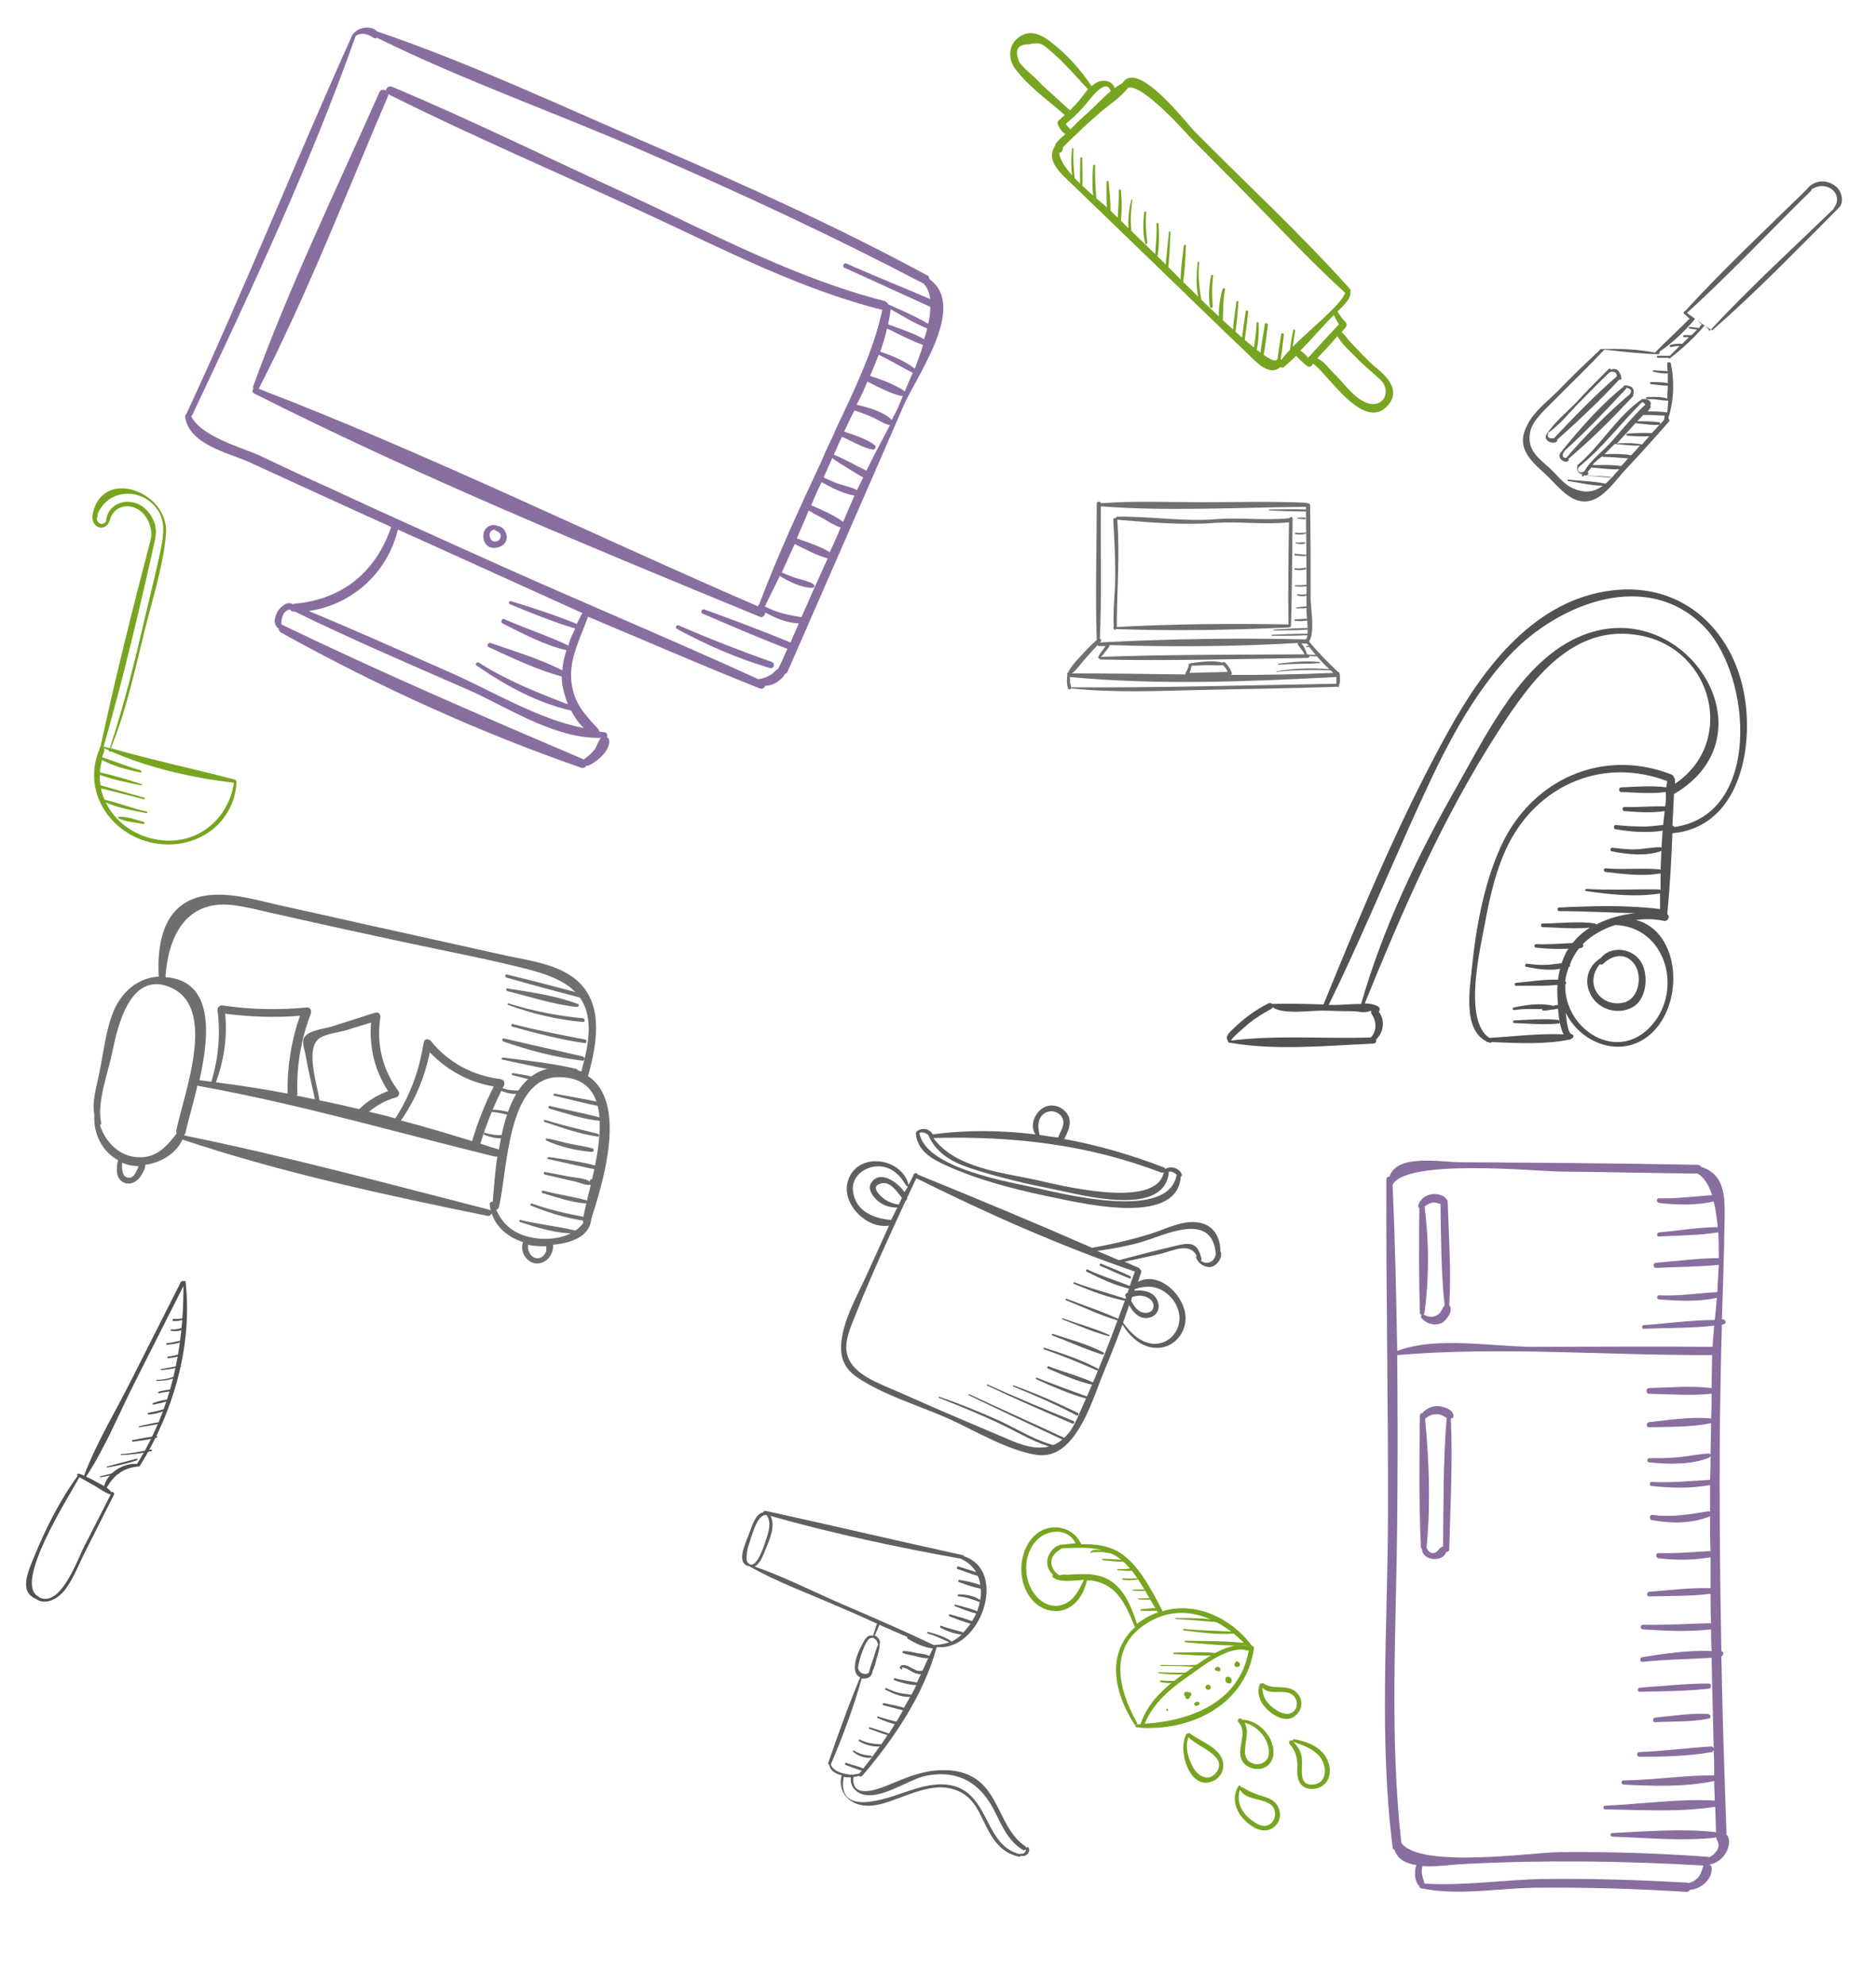 <?xml version="1.0" encoding="utf-8"?>
<!-- Generator: Adobe Illustrator 19.1.1, SVG Export Plug-In . SVG Version: 6.00 Build 0)  -->
<svg version="1.1" id="Layer_1" xmlns="http://www.w3.org/2000/svg" xmlns:xlink="http://www.w3.org/1999/xlink" x="0px" y="0px"
	 viewBox="-123 204 364 385" style="enable-background:new -123 204 364 385;" xml:space="preserve">
<style type="text/css">
	.st0{opacity:0.9;}
	.st1{fill:#7C5E96;}
	.st2{fill:#78A521;}
	.st3{fill:#606060;}
	.st4{fill:#515151;}
	.st5{opacity:0.75;}
	.st6{fill:#3F3F3F;}
</style>
<g class="st0">
	<path class="st1" d="M-24.7,308.5c0.2-1.1-0.7-2.5-1.8-2.5c-0.7-0.4-1.8-0.1-2.3,0.6c-0.8,1.1-0.4,3,0.8,3.5
		S-24.9,309.9-24.7,308.5z M-26.9,309c-0.6,0.1-1-0.4-1.1-1.1c0-0.3,0-0.6,0.2-0.8c0.1-0.1,0.4-0.4,0.7-0.4l0.1,0.1
		c0.1,0.1,0.3,0.1,0.4,0.2s0.1,0.1,0.2,0.1c0.1,0.1,0.4,0.3,0.5,0.5C-25.7,308.3-26.1,309-26.9,309z"/>
	<path class="st1" d="M57.3,258.1c0-0.3-0.1-0.6-0.4-0.7c-17.2-9.3-35.1-17.4-53-25.1c-17.7-7.6-35.5-16-53.7-22.2
		c-1.3-1.3-3.7-0.8-4.7,0.5l0,0l-0.1,0.1c-11,24.4-20.9,49.2-32.2,73.5c0,0,0,0-0.1,0.1c-0.1,0.1-0.1,0.3-0.2,0.5
		c0.8,5.4,8.1,6.9,12.4,8.8c9.2,4.2,18.3,8.4,27.6,12.6c-3,8.8-9.5,14.1-18.9,14.9c-0.1,0-0.1,0-0.2,0.1c-1-0.8-2.5,0.6-3,1.5
		c-0.3,0.6-0.5,1.2-0.5,1.9c0.1,0.6,0.3,1,0.8,1.3c-0.1,0.2,0.1,0.5,0.3,0.7c18.5,10.3,38.5,19.4,58.4,26.3c0.4,0.1,0.8-0.1,1-0.4
		c0.1,0,0.1,0,0.3,0c1.7-0.7,4.3-2.9,4.1-4.9c0-0.3-0.2-0.5-0.4-0.6c0.1-0.4,0-1-0.6-1c-0.3,0-0.6-0.1-0.9-0.1
		c-0.1-0.2-0.1-0.4-0.3-0.6c-2.6-2.8-4.6-4.9-5.1-8.9c-0.6-4.5,1.7-8.6,3.2-12.8c11.2,4.7,22.2,9.5,33.3,13.9
		c0.5,0.2,0.9-0.1,1.1-0.5c0.7,0,1.3-0.2,2.1-0.6c0.6-0.4,1.4-1,1.7-1.7c0.2-0.1,0.4-0.1,0.5-0.4c7.4-17,14.9-34,22.3-51.1
		C54.5,277.3,64.9,263.5,57.3,258.1z M54.5,275.5c-1.9-1.5-4.4-2.5-6.7-3.3c0.5-1.5,1-3,1.3-4.5c2.3,1.1,4.7,2.4,7,3.2
		C55.7,272.3,55.1,273.9,54.5,275.5z M49.3,266.9c0.2-0.9,0.4-1.8,0.5-2.8c0.1-0.1,0-0.1-0.1-0.2c2.3,1.3,4.7,2.8,7.2,3.8
		c-0.1,0.7-0.4,1.3-0.6,2.1C54.3,268.6,51.7,267.8,49.3,266.9z M-6.4,347.1c-0.5,0.6-0.8,1.5-1.1,2.1c-0.6,0.8-1.3,1.4-2.1,2
		l-0.1,0.1l0,0c-19.7-8.4-39.2-16.8-58.5-26.1c-0.1-0.1-0.1,0-0.2-0.1c-0.1-0.6,0.1-1.4,0.4-2c0.2-0.4,0.5-0.6,0.9-0.8
		c0.2-0.1,0.3-0.1,0.4-0.1c0.1,0.3,0.4,0.4,0.8,0.4h0.1c11.4,5.6,23,10.5,34.6,15.6C-23.5,341.8-15,347.3-6.4,347.1z M-14,335.2
		c0,1,0.1,1.9,0.4,2.9c0.2,0.8,0.5,1.8,0.8,2.5c-6-2.3-11.8-4.6-17.3-8.1c-0.4-0.2-0.8,0.3-0.4,0.6c5.5,3.8,11.7,7.2,18.3,8.7
		c0.7,1.3,1.5,2.5,2.5,3.4c-8.9-1.7-18-7.3-26-10.8c-9.1-4-18.2-8.1-27.4-11.9c8.4-1.2,15.3-7.4,17.3-15.8c1.3,0.6,2.6,1.2,4,1.8
		c10.6,4.8,21.2,9.6,31.8,14.4c-0.4,0.6-0.7,1.4-1.1,2.1c-4.1-1.7-8.5-3.1-12.7-4.4c-0.4-0.1-0.7,0.4-0.2,0.6
		c4.1,1.7,8.3,3.4,12.6,4.7c-0.5,1.1-1.1,2.2-1.3,3.3c-4-1.9-8.3-3.3-12.4-5.1c-0.6-0.3-0.8,0.6-0.4,0.8c4,2,8.1,4.2,12.4,5.2
		c-0.4,1.3-0.7,2.5-0.8,3.9c-4.3-2.2-9.3-3.7-13.9-5.3c-0.5-0.2-0.8,0.6-0.4,0.8C-23.6,331.6-18.8,333.9-14,335.2
		C-14.1,335.2-14.1,335.2-14,335.2z M30.4,328.6L30.4,328.6c-5.6-2.3-11.2-4.4-16.7-6.4c-0.5-0.2-0.9,0.6-0.4,0.8
		c5.4,2.3,10.9,4.7,16.4,6.8c0,0,0.1,0.1,0.1,0c-0.6,1.3-1.1,2.5-1.8,3.9l0,0c-0.6,0.3-0.9,0.9-1.5,1.2c-0.7,0.4-1.4,0.7-2.3,0.8
		c0,0-0.1,0.1-0.1,0c-18.2-8.3-36.8-16-55.1-24.3c-9.3-4.2-18.5-8.3-27.7-12.6c-4.7-2.1-9.2-4.2-13.8-6.4
		c-3.5-1.6-11.5-3.7-13.4-7.7c0.1-0.1,0.1-0.1,0.2-0.2c11.3-23.9,22.8-48.4,31.7-73.5c0.5-0.4,1.2-0.5,1.8-0.4
		c0.6,0.1,1.1,0.4,1.8,0.8c0.2,0.1,0.4,0.1,0.5-0.1c17,8.4,35.4,14.8,52.9,22.5c18,7.8,35.6,16,53,25.1c0.1,0.1,0.1,0,0.2,0.1
		c0.7,0.7,1.1,1.7,1.3,3c-5.4-2.3-10.9-4.5-16.3-6.9c-0.5-0.2-0.8,0.6-0.4,0.8c5.5,2.5,11.2,5.1,16.7,7.6c0,1-0.1,2.1-0.4,3.3
		c-2.5-1.5-5.2-2.6-7.8-3.8c-0.1-0.3-0.4-0.5-0.6-0.6C31.4,258,15.2,249.3-1,241.8c-15.3-7-30.5-14.5-46-21
		c-0.6-0.2-1.1,0.3-1.1,0.8c-0.4-0.3-1-0.3-1.3,0.3c-8.3,18.8-17.5,37.7-24.5,57.1c0,0.1,0,0.3,0.1,0.4c-0.2,0.2-0.4,0.6,0.1,0.9
		c31.7,16,65.3,29.8,98.1,43.3c0.6,0.3,1-0.3,1.1-0.8c2,1.1,4.2,2,6.5,2.1C31.5,326.1,30.9,327.3,30.4,328.6z M24.3,321.2
		c-0.1,0.1-0.2,0.2-0.2,0.4c-32.2-13.9-64.1-29.6-96.9-42.2l0,0c9.4-18.3,17-37.9,25.1-56.8c0-0.1,0.1-0.2,0-0.4l0.1,0.1
		c16.2,8.1,32.9,15.2,49.3,22.8c15.2,7,30.2,14.9,46.5,19c-1.7,7.9-5.5,15.7-9.1,23.3c-0.1,0.1-0.1,0.1-0.1,0.3
		c-0.8,1.8-1.8,3.7-2.5,5.5C32.2,302.4,27.9,311.7,24.3,321.2z M32.5,323.7c-2.5-0.4-4.9-0.9-7.1-2.1c1-2,1.9-3.9,2.9-5.9
		c1.8,1.1,4.2,2.3,6.3,2.3c0.6,0,0.5-0.6,0.1-0.8c-1.1-0.6-2.4-0.8-3.6-1.2c-0.8-0.3-1.6-0.6-2.4-1c0.8-1.8,1.7-3.7,2.5-5.5
		c2,1,4.2,2.2,6.4,2.8C35.9,316,34.2,319.8,32.5,323.7z M38,311.1c-1.9-1.2-4.3-1.9-6.4-2.7c0.8-1.8,1.6-3.6,2.3-5.4
		c1,0.6,1.9,1.1,2.9,1.6c1,0.6,2.1,1.3,3.3,1.7C39.5,307.9,38.7,309.5,38,311.1z M40.6,305.2c-1.8-1.3-4.1-2.3-6.2-3.2
		c0.6-1.5,1.3-3,2-4.5c2,1.1,4.3,2.3,6.4,2.6C42.1,301.7,41.3,303.5,40.6,305.2z M43.5,298.6c-0.1,0.2-0.2,0.4-0.2,0.5l-0.1-0.1
		c-1.2-0.6-2.5-0.8-3.9-1.3c-0.9-0.4-1.7-0.7-2.5-1.1c0.6-1.3,1.1-2.5,1.7-3.8c0.1,0.1,0.1,0.1,0.2,0.2c0,0,0,0,0.1,0.1
		c1,0.7,2.1,1.3,3,1.9c0.9,0.5,1.7,1.1,2.7,1.6C44.1,297.3,43.8,298.1,43.5,298.6z M45.1,295.3c-0.8-0.5-1.7-0.8-2.5-1.3
		c-1.2-0.6-2.5-1.3-3.8-1.8l0,0c0.2-0.6,0.6-1.3,0.8-1.9c0.3-0.6,0.5-1.1,0.8-1.6c1.9,0.9,4,2.1,5.9,2.5c0.5,0.1,0.8-0.6,0.4-0.9
		c-1.6-1.2-3.9-1.9-5.9-2.6c0.6-1.3,1.3-2.8,2-4.1c1.1,0.4,2.1,0.7,3.2,1.2c1.2,0.5,2.3,1.3,3.4,1.6c0.1,0,0.2,0.1,0.3,0
		C48,289.7,46.3,292.8,45.1,295.3z M50,285.5c-0.1-0.1,0-0.1-0.1-0.2c-1.6-1.5-4.5-2.3-6.7-2.8c0.8-1.5,1.5-3,2.1-4.5
		c2.1,1.1,4.3,2.2,6.5,2.8c0.1,0,0.3,0,0.4-0.1C51.6,282.4,50.8,284,50,285.5z M52.3,279.7c-1.9-1.2-4.3-2.1-6.5-2.8
		c0.6-1.3,1.2-2.8,1.7-4.1c2.3,1.1,4.4,2.4,6.6,3.5c-0.5,1.2-1.1,2.5-1.6,3.7C52.6,280,52.5,279.9,52.3,279.7z"/>
	<path class="st1" d="M26.8,332.4c-6.2-2.2-12.1-4.5-18.1-7.1c-0.5-0.2-0.8,0.5-0.3,0.7c5.7,3.1,11.7,5.7,17.8,7.5
		C27,333.9,27.6,332.8,26.8,332.4z"/>
</g>
<g>
	<path class="st2" d="M-103.7,306.3c0.8,0.2,1.7-0.4,1.9-1.2c0,0,0.1-0.1,0.1-0.2c0.7-2.7,3.6-3.5,5.8-1.9c1.6,1.2,2.5,3.4,2.2,5.4
		l0,0c-3.5,13.4-6.9,26.9-9.8,40.4l-0.1,0.1c0,0.1,0,0.1-0.1,0.2c0,0.1,0,0.1,0,0.2c-3.3,7.8,1.6,15.9,9.6,18
		c8.2,2.1,16.5-2.9,17-11.6c0-0.1,0-0.2-0.1-0.2c0-0.1,0-0.2-0.2-0.3c-8-2.1-16.1-3.8-24.1-6.1c2.9-7,4.5-14.4,6.3-21.7
		c1.5-6.4,3.8-13.1,4.4-19.7c0.8-8.3-12.3-13.2-14.2-4.1l0,0C-105.3,304.8-104.8,306-103.7,306.3z M-103,349
		c0.3,0.2,0.7,0.3,1.1,0.5l0,0c-0.1,0.2,0.3,0.4,0.4,0.2c7.2,3.2,16,5.2,23.9,6.1c-1.2,7.6-7.8,12.6-15.6,10.9
		c-4.2-0.9-7.6-3.6-9.3-7.1c2.4,1.1,5.3,1.6,7.9,2.1c0.2,0,0.3-0.3,0.1-0.3c-2.8-0.6-5.5-1.7-8.2-2.3c-0.3-0.7-0.6-1.5-0.7-2.2
		c2.8,0.7,5.6,1.4,8.3,2.1c0.2,0.1,0.3-0.3,0.1-0.3c-2.8-0.8-5.7-1.6-8.5-2.4c-0.1-0.7-0.2-1.3-0.1-2c2.6,0.9,5.4,1.5,8,2
		c0.2,0,0.2-0.2,0.1-0.2c-2.6-0.9-5.4-1.7-8.1-2.3c0-0.8,0.2-1.6,0.4-2.4l0,0c2.3,1.2,4.9,1.9,7.4,2.4c0.3,0.1,0.3-0.3,0.1-0.4
		c-2.5-0.7-4.9-1.7-7.4-2.5h-0.1c0.1-0.4,0.3-0.8,0.4-1.2C-102.7,349.4-102.7,349.2-103,349C-102.9,349.1-102.9,349.1-103,349
		C-102.9,349-102.9,349-103,349z M-104.1,304.2c0.1-0.1,0-0.3,0-0.4c2-5,8.3-5.3,11.4-1.3c2,2.5,1.4,5.5,0.8,8.5
		c-0.9,4.2-1.9,8.3-2.9,12.4c-2,8.7-4.1,17.2-6.9,25.7c-0.4-0.1-0.8-0.2-1.2-0.3c3.8-13.2,7-26.7,10-40.2c0-0.1,0-0.1,0-0.2
		c0.7-2.6-1-5.7-3.4-6.7c-2.6-1.1-5.8,0.2-6.1,3.2c0,0.1,0,0.1,0,0.2c-0.2,0.3-0.6,0.6-1,0.5C-104.1,305.4-104.4,304.7-104.1,304.2z
		"/>
	<path class="st2" d="M-100,362.7c1.4,0.7,3.3,0.8,4.8,1.1c0.3,0.1,0.3-0.3,0.1-0.4c-1.5-0.4-3.3-1.1-4.9-1
		C-100.1,362.4-100.1,362.7-100,362.7z"/>
</g>
<g class="st0">
	<path class="st1" d="M212,559.8c-0.4-11.5-0.8-23.1-1-34.6c0.5-0.2,0.5-0.8,0-1c-0.3-14.5-0.4-29.1-0.3-43.6
		c0.1-6.6,0.2-13.1,0.4-19.7c0.1,0,0.3,0,0.4-0.1c0.5-0.1,0.4-0.8-0.1-0.9c-0.1,0-0.2,0-0.3,0c0.2-6,0.4-12.1,0.5-18.1
		c0.1-5.2,0.4-9.9-4.5-11.5c-0.1-0.2-0.4-0.4-0.7-0.4c-15.4-0.3-30.7-0.4-46.1-0.5c-3.7,0-12.3-1.7-13.7,2.8c-0.3,0-0.6,0.1-0.6,0.5
		c-0.1,22.2,0.4,44.3,0.3,66.5c-0.1,21-1.7,42.2,0.9,63c0,0.3,0.2,0.5,0.4,0.6c0.6,1.8,2.2,2.6,4.2,2.9c-0.4,1.3-0.4,3.1,0.6,4.1
		c0,0.2,0.1,0.3,0.3,0.4c7.1,1.5,15,0,22.2-0.1c9.8-0.1,19.5,0.2,29.3,0.8c0.4,0,0.6-0.1,0.7-0.4c2.1-0.1,4.4-2,4.2-4.3
		c0-0.3-0.2-0.5-0.4-0.6l0,0c1.1-0.2,2.1-0.8,2.8-1.7C212.3,562.9,213,560.9,212,559.8z M147.2,433.8c2.5-5.1,27.5-2.7,32.1-2.6
		c9,0.1,18.1,0.3,27.1,0.4c1.3,0.8,2.2,2.3,2.8,4.2c-3.5,0.2-6.8,0.7-10.3,0.6c-0.6,0-0.5,0.8,0,0.9c3.4,0.4,7.3,0.5,10.6-0.3
		c0.4,1.5,0.6,3.2,0.8,5c-3.8,0-7.7,0.7-11.4,1c-0.5,0.1-0.5,0.9,0,0.8c3.8-0.2,7.7-0.2,11.5-0.8c0.1,1.6,0.1,3.3,0.1,5
		c-4,0-8.2,0.6-12.2,0.9c-0.6,0-0.6,1,0,1c4-0.2,8.2-0.2,12.2-0.6c-0.1,1.8-0.2,3.6-0.3,5.3c-3.8,0.2-7.4,0.8-11.3,0.6
		c-0.5,0-0.5,0.8,0,0.8c3.6,0.3,7.6,0.5,11.2-0.3c-0.1,1.5-0.2,2.9-0.4,4.3c-4.6,0-9.3,0.7-13.8,1c-0.4,0-0.4,0.7,0,0.7
		c4.5-0.2,9.2-0.1,13.7-0.6c-0.1,1.6-0.3,3.1-0.3,4.1c-11.6-0.1-23.1,0-34.7,0c-8,0-18.9-2.1-26.5,0.8
		C147.9,455.2,147.7,444.5,147.2,433.8z M207.4,566.1c-0.4,1.6-1.1,2.7-2.8,3.1c-0.1-0.1-0.3-0.1-0.4-0.1
		c-9.1-0.5-18.2-0.8-27.4-0.7c-7.7,0.1-15.7,1.4-23.4,0.9c-0.1-0.5-0.3-0.9-0.4-1.4c-0.2-0.7-0.2-1.3,0-2c2.7,0.2,5.8-0.3,8.1-0.4
		c15.5-0.8,30.9-0.6,46.4,0.3C207.5,565.9,207.5,566,207.4,566.1z M210.2,562.8c-0.4,0.6-0.9,1.1-1.6,1.4c-0.1,0-0.2-0.1-0.3-0.1
		c-9.6-0.7-19.1-1-28.7-0.9c-4.8,0-27.1,3.3-30.7-1.8c-2.3-20.6-1-41.4-0.8-62.1c0.1-10.8,0.1-21.7,0-32.5c20.1-1.7,40.9,0.1,61.1,0
		c0,2.1-0.1,4.3-0.1,6.4c-4-0.5-8.1-0.1-12.1,0c-0.7,0-0.7,1.1,0,1.1c4,0.1,8.1,0.4,12.1,0c0,1.6,0,3.2-0.1,4.8
		c-3.9-0.4-8.1,0.3-12,0.7c-0.6,0.1-0.7,1,0,1c3.9-0.1,8.2,0,12-0.8c0,2.1-0.1,4.1-0.1,6.2c0-0.2-0.2-0.3-0.4-0.3
		c-1.9,0.1-3.8,0.5-5.7,0.7c-1.9,0.2-3.9,0.2-5.8,0.2c-0.5,0-0.5,0.8,0,0.8c3.6,0.4,8.2,0.5,11.6-0.9c0.1-0.1,0.2-0.2,0.3-0.3
		c0,1.5,0,3-0.1,4.6c-3.8,0.2-7.5,0.6-11.3,0.4c-0.5,0-0.5,0.8,0,0.8c3.7,0.4,7.6,0.5,11.3-0.2c0,1.7,0,3.5,0,5.2
		c-0.1-0.1-0.2-0.1-0.4-0.1c-3.7,0.6-7.1,1.2-10.8,0.7c-0.5-0.1-0.7,0.9-0.1,1c3.7,0.7,7.7,0.7,11.2-0.7c0.1,0,0.1-0.1,0.1-0.1
		c0,2.3,0,4.5,0.1,6.8c-3.4,0.2-6.7,0.5-10.1,0.4c-0.6,0-0.6,0.9,0,1c3.3,0.4,6.8,0.4,10.1-0.2c0,2,0,4,0,6c-4-0.1-8,0.4-11.9,0.7
		c-0.5,0-0.6,0.9,0,0.9c3.9-0.1,8,0,11.9-0.5c0,1.9,0,3.8,0.1,5.7c-4.4,0.1-8.8,0.4-13.2,0.3c-0.6,0-0.6,0.9,0,0.9
		c4.4,0.3,8.9,0.5,13.2,0c0,1.4,0,2.8,0.1,4.2c-4.5-0.2-9.1,0.5-13.5,1.2c-0.5,0.1-0.4,1,0.1,0.9c4.5-0.5,8.9-0.5,13.4-0.8
		c0.1,5.9,0.3,11.8,0.4,17.6c-0.1-0.2-0.2-0.4-0.5-0.4c-4.6,0.3-9.2,0.9-13.9,1.1c-0.6,0-0.6,0.9,0,0.9c4.6,0,9.5-0.1,14-0.9
		c0.2,0,0.3-0.2,0.4-0.4c0.1,1.6,0.1,3.3,0.1,4.9c-5.8,0-11.7,0.9-17.6,1c-0.5,0-0.5,0.7,0,0.8c5.7,0.3,12,0.5,17.6-0.7
		c0,1.3,0.1,2.5,0.1,3.8c-7-0.4-14.3,0.7-21.3,1c-0.4,0-0.4,0.7,0,0.7c6.9,0.1,14.5,0.6,21.4-0.5c0.1,2,0.1,4,0.2,6
		c0,0.3,0.2,0.5,0.3,0.7c0,0.2,0.1,0.3,0.1,0.5C210.6,561.8,210.4,562.3,210.2,562.8z"/>
	<path class="st1" d="M158.2,457.1c0.4-6.6-0.1-13.4-0.3-20c0-0.3-0.2-0.5-0.3-0.6c-0.5-0.8-1.9-1-2.8-0.9c-1.2,0.2-2.2,0.9-2.6,2.1
		c-0.1,0.2,0,0.4,0.2,0.6c-0.1,6.7-0.1,13.6,0.1,20.3c0,0.2,0.1,0.3,0.3,0.4c-0.1,0.2-0.2,0.4,0,0.6c1,1.2,2.7,1.6,4.1,0.9
		C157.7,459.9,159.1,458.2,158.2,457.1z M156.2,458.8c-0.9,0.8-2.1,0.7-3,0.1l0,0c0.1-0.1,0.2-0.2,0.2-0.3c0.9-6.7,0.9-13.9,0-20.6
		c0.5-0.4,1-0.7,1.7-0.8c0.5,0,1,0.2,1.4,0.3c0.1,6.5,0.1,13.2,0.8,19.7C156.8,457.7,156.7,458.4,156.2,458.8z"/>
	<path class="st1" d="M159,478.4c-0.2-1.1-1.9-1.6-2.9-1.7c-1.2-0.1-2.4,0.5-3.2,1.4c-0.2,0-0.4,0.1-0.4,0.4
		c-0.1,8.5-0.2,17,0.2,25.5c0,0.2,0.1,0.3,0.2,0.4c0.1,2.4,4.1,2.6,4.7,0.6c0.3,0,0.6-0.2,0.6-0.6c0.2-8.4,0.7-16.9,0.3-25.3
		C158.9,479.1,159.1,478.8,159,478.4z M155.2,505.2c-0.7,0.1-1.1-0.4-1.4-1v-0.1c0.8-8.2,0.5-16.8-0.3-25c0.1,0,0.1,0,0.2-0.1
		c0.7-0.6,1.6-0.8,2.5-0.7c0.6,0.1,1,0.4,1.5,0.7c-0.7,8.2-0.6,16.6-0.7,24.9c-0.1,0-0.2,0.1-0.4,0.2
		C156.1,504.4,155.9,505.1,155.2,505.2z"/>
	<path class="st1" d="M209.7,559.3c-6.5-0.7-13.4-0.1-19.9,0.2c-0.4,0-0.4,0.7,0,0.7c6.5,0.2,13.4,0.9,19.9,0.2
		C210.3,560.3,210.3,559.4,209.7,559.3z"/>
	<path class="st1" d="M208.4,536.4c-3.3-0.2-6.9,0.4-10.2,0.7c-0.6,0-0.6,1,0,0.9c3.4-0.2,7,0,10.4-0.7
		C209.1,537.2,208.9,536.5,208.4,536.4z"/>
	<path class="st1" d="M208.5,530.5c-4.4,0-8.9,0.5-13.3,0.8c-0.5,0-0.6,0.9,0,0.8c4.4-0.1,8.9-0.1,13.3-0.6
		C209.1,531.5,209.2,530.5,208.5,530.5z"/>
</g>
<g>
	<path class="st2" d="M119.9,523.2C119.9,523.1,119.9,523.1,119.9,523.2c-4-5.5-11.1-8.7-17.4-6.7c0-0.1,0-0.2,0-0.2
		c-2-3.8-4.6-9-8.4-11.3c-2.2-1.3-4.8-1.6-7.3-1.5c-1.1-2.6-4.1-3.9-6.9-3c-3.5,1.2-5,5.3-4.7,8.7c0.3,3.4,2.4,6.7,5.9,7.2
		c3.7,0.5,6.1-2.6,6.8-5.9c0.5,0,0.9,0,1.3,0.1c4.6,0.8,6.3,4.8,7.9,8.7c0,0.1,0.1,0.2,0.2,0.2c-5.7,5.1-4.2,12.7-0.2,18.9
		c0.2,0.3,0.7,0,0.5-0.3c-3.9-7-5.6-15.3,2.8-19.8c6.7-3.6,13.8-0.2,18.5,4.9c-3.9-1-9.3,3.4-12.2,5.4c-3.7,2.6-7,5.5-8.4,9.8
		c-0.2,0-0.5,0-0.7,0c-0.4,0-0.4,0.6,0,0.6c0.3,0,0.5,0,0.8,0.1c0.1,0,0.1,0,0.2,0c10,0.5,20.3-4.8,21.7-15.5
		C120.3,523.4,120.1,523.2,119.9,523.2z M83.9,514.9c-3.7,1.9-7-1.6-7.6-5c-0.5-2.4,0-5,1.6-6.9c2-2.4,6.2-2.9,7.8,0.3
		c-1,0.1-2.1,0.2-3,0.3c-0.1,0-0.1,0-0.2,0.1c-1.2,0.3-2.1,1.7-2.3,2.9c-0.1,1.1,0.3,2.1,1.1,2.8c-0.1,0.2-0.2,0.4,0,0.5
		c1.3,1.1,3.9,0.6,6,0.5C86.5,512.1,85.6,514,83.9,514.9z M99.4,517.7c-0.6,0.4-1.2,0.8-1.8,1.2l0,0c-1-3-2.2-6.2-4.8-8.1
		c-1.1-0.8-2.3-1.2-3.7-1.4c-1-0.2-2-0.1-3.1-0.1c-0.7,0-1.4,0.1-2.1,0.1c-0.5-0.1-0.9,0-1.4,0.1c-0.9-0.6-1.6-1.6-1.5-2.7
		c0.1-1.3,1-1.8,2-2.5l0,0c3.9-0.2,8-0.5,11.3,2c3.2,2.5,5.1,6.8,7.3,10.3c0,0,0,0,0.1,0.1C101,516.9,100.2,517.3,99.4,517.7z
		 M99.1,538.3c1.7-4.1,5-6.8,8.6-9.3c2.7-1.9,7.8-6,11.3-4.9c0.1,0,0.2,0,0.3,0C117.5,534.1,108.2,537.7,99.1,538.3z"/>
	<path class="st2" d="M103.5,535.4c-0.3,0-0.3,0.4,0,0.4C103.7,535.8,103.7,535.4,103.5,535.4z"/>
	<path class="st2" d="M107.9,532.2c-0.1,0-0.2,0-0.3,0c-0.1-0.1-0.2-0.1-0.4-0.1c-0.5,0-0.6,0.7-0.2,0.9c0,0.1,0,0.1,0,0.2
		c0.2,0.4,0.6,0.4,0.8,0.1c0.1-0.1,0.1-0.2,0.1-0.3C108.2,532.8,108.3,532.3,107.9,532.2z"/>
	<path class="st2" d="M109.6,534.1c-0.2-0.1-0.4-0.1-0.5,0c-0.2,0-0.3,0.1-0.4,0.3C108.7,535.3,110.2,534.6,109.6,534.1z"/>
	<path class="st2" d="M111.9,531.3v-0.1l0,0l0,0c0-0.1,0-0.2-0.1-0.3c-0.3-0.3-0.8-0.2-0.9,0.2c-0.1,0.4,0.4,0.7,0.7,0.6
		C111.8,531.6,111.9,531.5,111.9,531.3L111.9,531.3z"/>
	<path class="st2" d="M113.5,527.3c-0.3-0.1-0.5,0-0.7,0.2s0,0.6,0.3,0.5c0.2,0.2,0.6,0.2,0.7-0.1
		C113.8,527.6,113.7,527.4,113.5,527.3z"/>
	<path class="st2" d="M115.2,529.2c-0.1,0-0.2,0-0.3,0.1c-0.1,0.1-0.1,0.2-0.1,0.3c-0.1,0.3,0,0.5,0.2,0.7c0.2,0.2,0.7,0.3,0.9,0
		C116.2,529.7,115.7,529.1,115.2,529.2z"/>
	<path class="st2" d="M116.9,526.2c-0.2,0-0.2,0.2-0.2,0.3l0,0c0,0-0.1,0-0.1,0.1c-0.1,0.2-0.2,0.5,0.1,0.6c0.3,0.2,0.8,0.1,0.9-0.3
		C117.6,526.4,117.2,526.2,116.9,526.2z"/>
	<path class="st2" d="M114.1,545.1c-1-2.4-4.2-3.4-6.2-4.9c-0.1-0.1-0.3-0.1-0.4,0c-0.1,0-0.3,0-0.3,0.1c-1.8,3,0.6,11.2,5.2,9.1
		C114,548.7,114.8,546.8,114.1,545.1z M113.1,547.6c-1.5,2.2-3.8,0.8-4.7-1c-0.9-1.7-1.5-3.8-0.8-5.7
		C109.3,542.8,115.2,544.5,113.1,547.6z"/>
	<path class="st2" d="M123.4,541.1c-1.1-2-3.1-3.5-5.4-3.6c0,0,0-0.1-0.1-0.1c-0.4-0.4-1,0.2-0.6,0.6c2.1,2.2-0.9,5.6,1,7.9
		c1.1,1.3,3.4,1.6,4.7,0.5C124.6,545,124.2,542.7,123.4,541.1z M122.9,545.1c-0.6,0.9-1.8,1.3-2.8,0.9c-2.4-0.8-1.3-3.6-1.2-5.4
		c0.1-0.9,0-1.7-0.4-2.5c1.7,0.4,3.2,1.7,4.1,3.3C123.1,542.5,123.5,544,122.9,545.1z"/>
	<path class="st2" d="M128.3,532c-1.8-1.4-4.2-0.2-6.1-1.5c-0.1-0.1-0.3-0.1-0.4,0c-0.1-0.1-0.3,0-0.4,0.2c-0.7,2.1,0.4,4,2,5.3
		c1.5,1.2,3.7,2.1,5.2,0.5C130,535.1,129.7,533.1,128.3,532z M128,535.9c-1,0.9-2.4,0.4-3.4-0.3c-1.5-0.9-2.8-2.5-2.6-4.3
		c1.3,1.7,4.5,0,6,1.6C128.8,533.7,128.9,535.1,128,535.9z"/>
	<path class="st2" d="M124.2,553.4c-0.8-0.7-1.8-0.9-2.7-1.2c-1.3-0.4-2.3-0.9-3.5-1.6c-0.1-0.1-0.2,0-0.3,0
		c0.1-0.3-0.3-0.4-0.4-0.2c-1.3,2.1-0.7,4.5,0.9,6.3c1.5,1.6,3.9,3.2,5.9,1.7C125.8,557.2,125.7,554.7,124.2,553.4z M122.3,558.1
		c-1,0-1.9-0.7-2.6-1.2c-1.8-1.4-2.9-3.6-2.1-5.8l0,0c1.2,2.2,4.7,1.5,6.3,3.2C125,555.7,124.2,558.1,122.3,558.1z"/>
	<path class="st2" d="M134.4,545c-1.2-2.3-3.9-3.3-6.3-3.7c-0.2,0-0.3,0.2-0.3,0.3c-0.4-0.3-0.9,0.2-0.6,0.6
		c1.3,1.5,1.6,2.9,1.5,4.8c0,1,0,2,0.6,2.9c1,1.4,3.2,1.3,4.5,0.3C135.3,549,135.3,546.7,134.4,545z M131.7,550.1
		c-2.9,0.2-1.9-3.3-2.1-5c-0.1-1.3-0.7-2.4-1.7-3.3c1.8,0.6,3.8,1.3,5.1,2.8C134.5,546.3,134.7,549.9,131.7,550.1z"/>
	<path class="st2" d="M107.1,528.4c-1.8,0-3.5,0-5.3-0.1c-0.1,0-0.1,0.2,0,0.2c1.7,0.2,3.5,0.3,5.3,0.2
		C107.4,528.8,107.4,528.4,107.1,528.4z"/>
	<path class="st2" d="M110.3,526.8c0,0,0-0.1-0.1-0.1c-0.1-0.1-0.3-0.2-0.3,0c-0.1,0.4-7,0.2-7.6,0.2c-0.2,0-0.2,0.2,0,0.2
		c1.8,0,3.5,0,5.3,0.1c0.8,0,2,0.3,2.7-0.2C110.3,527,110.4,526.9,110.3,526.8z"/>
	<path class="st2" d="M105,530c-0.9,0-1.9,0-2.8-0.1c-0.2,0-0.2,0.2-0.1,0.3c0.9,0.2,2,0.3,2.9,0.1C105.2,530.2,105.1,530,105,530z"
		/>
	<path class="st2" d="M113,524.6c-2.7-0.3-5.5-0.1-8.2-0.1c-0.2,0-0.2,0.3,0,0.3c2.7,0.1,5.5,0.4,8.2,0.2
		C113.2,525,113.2,524.6,113,524.6z"/>
	<path class="st2" d="M119,522.7c-3.9-0.5-8-0.4-12-0.5c-0.2,0-0.2,0.2,0,0.3c3.9,0.3,8,0.8,12,0.6C119.1,523,119.2,522.7,119,522.7
		z"/>
	<path class="st2" d="M116.7,520.5c-3.3-0.3-6.6-0.2-10-0.6c-0.2,0-0.2,0.3,0,0.3c3.3,0.4,6.7,0.9,10,0.6
		C116.9,520.8,116.9,520.6,116.7,520.5z"/>
	<path class="st2" d="M113.3,518.2c-2.7-0.4-5.5-0.4-8.2-0.4c-0.1,0-0.1,0.2,0,0.2c2.7,0.1,5.4,0.4,8.1,0.6
		C113.5,518.7,113.5,518.3,113.3,518.2z"/>
	<path class="st2" d="M102,515.9c-1.2-0.1-2.4,0.1-3.6,0.2c-0.2,0-0.2,0.3,0,0.3c1.2,0,2.4,0.1,3.6-0.1
		C102.3,516.2,102.2,515.9,102,515.9z"/>
	<path class="st2" d="M100.6,514c-0.8-0.1-1.7,0-2.6,0c-0.2,0-0.2,0.2,0,0.2c0.8,0,1.7,0.1,2.6,0C100.8,514.3,100.8,514,100.6,514z"
		/>
	<path class="st2" d="M99.3,512.3c-0.8-0.1-1.6,0-2.4,0c-0.2,0-0.2,0.2,0,0.2c0.8,0,1.6,0.1,2.4,0C99.5,512.6,99.5,512.3,99.3,512.3
		z"/>
	<path class="st2" d="M97.8,510.1c-1,0-1.9,0.1-2.9,0c-0.2,0-0.2,0.3,0,0.3c0.9,0.1,2,0.1,2.9-0.1C98,510.3,97.9,510.1,97.8,510.1z"
		/>
	<path class="st2" d="M97.1,508.2c-0.5-0.1-1.1,0-1.6,0.1c-0.5,0-1.1,0-1.6,0c-0.2,0-0.2,0.2,0,0.2c1,0.1,2.3,0.3,3.3,0
		C97.3,508.5,97.2,508.2,97.1,508.2z"/>
	<path class="st2" d="M95.3,506.6c-1.4-0.2-2.8-0.2-4.3-0.3c-0.2,0-0.2,0.2,0,0.3c1.4,0.1,2.8,0.3,4.3,0.3
		C95.6,506.9,95.5,506.6,95.3,506.6z"/>
	<path class="st2" d="M94.1,505.1c-1.1-0.4-2.4-0.5-3.6-0.5c-0.5,0-1.6-0.2-1.9,0.4c0,0.1,0,0.1,0,0.2c0,0,0,0,0.1,0
		c0.1,0.1,0.2-0.1,0.1-0.2c0.1,0.1,1,0,1.3,0c0.5,0,0.9,0,1.4,0.1c0.9,0.1,1.7,0.3,2.5,0.4C94.3,505.5,94.3,505.2,94.1,505.1z"/>
</g>
<g>
	<path class="st3" d="M113.9,446.9c0-0.1-0.1-0.1-0.1-0.1c0-3.4-1.8-5.8-5.4-5.8c-2.7,0-5.4,1.4-7.9,2.2c-3.8,1.2-7.7,2.1-11.6,2.8
		c-11.2-4.9-22.5-9.6-33.8-14.2c-0.1-0.2-0.4-0.4-0.6-0.2c-0.2,0-0.3,0.2-0.3,0.4c-0.3,0.6-0.6,1.2-0.9,1.8c-1.3-5.3-9.8-6.5-11.7-1
		c-1.6,4.4,3.4,9.6,7.9,8.9c-1.3,2.9-2.6,5.7-3.9,8.6c-1.9,4.4-5.2,9.7-5.4,14.7c-0.1,2.7,0.9,4.6,3.1,6.1c5,3.4,11.7,5.4,17.2,7.8
		c5.3,2.3,11.5,6.2,17.3,7.2c2.7,0.5,4.8-0.5,6.6-2.4c3.4-3.7,5.1-9.6,7-14.2c1.2-2.8,2.3-5.7,3.4-8.6c1.5,2.4,3.9,4.7,7,4.5
		c2.5-0.1,4.6-2.1,5.1-4.5c1.1-4.6-4.6-10.7-9.1-8.3c0.2-0.6,0.4-1.2,0.6-1.8c0.1-0.3,0-0.5-0.2-0.6c0-0.1-0.1-0.2-0.2-0.3
		c-0.9-0.4-1.9-0.8-2.8-1.2c2.3-0.5,4.6-1,6.9-1.5c2.4-0.6,5.8-2.4,7.1,0.4c-0.1,0-0.1,0.1-0.1,0.3c0.4,1.2,1.7,2,2.9,1.8
		C113,449.5,114.2,448.1,113.9,446.9z M51.4,437.6c-0.9-0.1-1.8-0.4-2.6-0.9c-0.7-0.5-3.3-2.6-0.8-3.2c1.8-0.4,3,1.6,4,2.8
		C51.8,436.7,51.6,437.2,51.4,437.6z M52.5,435.2c-1.4-2-4.7-4.3-6.4-1.9c-0.8,1.1,0,2.4,0.9,3.3c1.1,1.1,2.5,1.6,4.1,1.6
		c-0.4,0.8-0.8,1.6-1.2,2.4c-3.4-0.3-7-1.7-7.4-5.7c-0.3-2.7,2.2-4.6,4.7-4.7c2.6-0.1,4.4,1.6,5.6,3.7c0.1,0.1,0.2,0.2,0.4,0.2
		C52.9,434.5,52.7,434.9,52.5,435.2z M96.7,455.5c0.6-0.1,1.2-0.3,1.8-0.2c1.1,0.1,2.5,0.9,2.3,2.2c-0.2,1.2-1.6,1.3-2.5,0.9
		c-0.8-0.4-1.4-1.3-1.8-2.1C96.5,456,96.6,455.8,96.7,455.5z M103.2,454.7c1.9,1.4,3.1,3.9,2.5,6.2c-0.6,2.3-2.6,3.9-5.1,3.7
		c-2.5-0.3-4.3-2.2-5.7-4.1c0.4-1.1,0.8-2.3,1.2-3.4c0.5,1,1.3,2,2.4,2.4c1.2,0.4,2.7-0.1,3.2-1.4c0.4-1.3-0.3-2.7-1.4-3.3
		c-0.9-0.5-2.1-0.6-3.2-0.5c0-0.1,0.1-0.2,0.1-0.3C99.3,453.3,101.3,453.3,103.2,454.7z M97.2,450.6c-0.5,1.4-1,2.7-1.4,4.1
		c-0.1,0-0.2,0.1-0.3,0.2c-0.3,0.2-0.2,0.5,0,0.7c-2.6,7.1-5.3,14.2-8.4,21c-0.8,1.8-1.6,3.9-2.8,5.4c-3.1,3.8-7.1,3-10.8,1.5
		c-4.2-1.8-8.5-3.6-12.7-5.4s-8.4-3.7-12.6-5.5c-3.6-1.6-7.7-3.8-6.9-8.5c0.3-1.9,1.2-3.8,1.9-5.6c2.9-7.3,6.2-14.4,9.5-21.6
		c0.2-0.1,0.3-0.3,0.3-0.6l0,0c0.6-1.3,1.2-2.5,1.8-3.8C68.4,439.3,82.9,445.7,97.2,450.6z M111.7,448.8c-0.6,0.2-1.2,0.1-1.7-0.3
		c0.1-0.1,0.2-0.3,0.1-0.5c-0.7-2.8-1.9-3.1-4.5-2.5c-3.9,0.9-7.7,1.9-11.5,2.9c-1.4-0.6-2.8-1.2-4.2-1.8c2.9-0.4,5.7-0.9,8.5-1.7
		c4.3-1.2,13.7-6.2,14.5,2.2c0,0.1,0,0.1,0,0.2C112.7,447.9,112.5,448.5,111.7,448.8z"/>
	<path class="st3" d="M106.1,432.2c0.1,0,0.1-0.1,0.2-0.2c0.1-0.7-0.8-1.3-1.4-1.5c-0.6-0.2-1.3-0.1-1.8,0.2l0,0l0,0
		c0-0.1-0.1-0.2-0.3-0.3c-6.2-2.4-12.7-4.3-19.3-5.5c0.7-1.4,1.5-3,0.8-4.5c-0.6-1.2-1.9-2-3.2-2c-2.6-0.1-4.7,3.4-3.2,5.6
		c-6.6-0.8-13.3-0.9-19.9,0c-0.6-1.1-2.1-1.4-3.1-0.6c-0.1,0-0.1,0.1-0.1,0.2c0,0.1-0.1,0.1-0.1,0.2c0.3,3.3,2.8,4.8,5.6,6.1
		c6.1,2.8,12.9,4.6,19.5,6C85.5,437,105.4,442.3,106.1,432.2z M78.7,424.1c-0.2-1-0.4-1.9,0-3c0.4-1,1.3-1.6,2.4-1.6
		c0.9,0.1,1.8,0.6,2.1,1.5c0.5,1.2-0.5,2.5-0.9,3.6C81.1,424.5,79.9,424.3,78.7,424.1L78.7,424.1z M102.3,431.4
		c0.2,0.1,0.4,0,0.5-0.1c-1.3,7.5-20.8,2.4-24.9,1.5c-6.5-1.4-15.6-2.3-19.8-8.1C73.5,424.3,87.9,425.9,102.3,431.4z M78.1,434.4
		c-5.4-1.2-21.4-3.8-22.7-10.6v-0.1c0.6-0.2,1.2,0,1.7,0.4c1.5,3.5,4.5,5.2,8,6.4c5.4,1.8,11.1,3.1,16.6,4.2
		c5.1,1,21.4,5.6,22.1-3.5l0,0c0.3,0,0.6,0,0.9,0.2c0.2,0.1,0.4,0.2,0.6,0.4l0,0C103.9,440.8,83.6,435.6,78.1,434.4z"/>
	<path class="st3" d="M81.9,484.4c-4.1-1-7.7-3.4-11.5-5.1c-3.6-1.6-7.3-3.1-11.1-4.4c-0.2-0.1-0.2,0.2-0.1,0.2
		c4.3,1.7,8.5,3.4,12.6,5.4c3.3,1.6,6.4,3.5,10,4.4C82.2,485.1,82.2,484.5,81.9,484.4z"/>
	<path class="st3" d="M83.8,483c-6.2-2.9-12.5-5.7-18.7-8.6c-0.1-0.1-0.2,0.1-0.1,0.2c6.2,3,12.4,5.9,18.6,8.8
		C83.9,483.6,84.1,483.2,83.8,483z"/>
	<path class="st3" d="M85.3,479.6c-5.6-2.3-11.2-4.6-16.7-7.1c-0.1-0.1-0.2,0.2-0.1,0.2c5.5,2.6,11,5,16.6,7.4
		C85.4,480.2,85.6,479.7,85.3,479.6z"/>
	<path class="st3" d="M86.1,478c-4.1-2-8.2-3.8-12.4-5.3c-0.2-0.1-0.2,0.2-0.1,0.2c4.2,1.7,8.3,3.5,12.3,5.6
		C86.2,478.7,86.4,478.2,86.1,478z"/>
	<path class="st3" d="M87.8,474.8c-3.2-1.2-6.4-2.3-9.6-3.6c-0.2-0.1-0.3,0.2-0.1,0.3c3.1,1.4,6.3,2.8,9.5,3.7
		C87.9,475.3,88.1,474.9,87.8,474.8z"/>
	<path class="st3" d="M89.3,472.2c-2.8-1.3-5.9-2.1-8.8-3.2c-0.3-0.1-0.4,0.3-0.2,0.4c2.8,1.2,5.9,2.6,8.9,3.2
		C89.4,472.6,89.5,472.3,89.3,472.2z"/>
	<path class="st3" d="M90,469.4c-3.3-1.7-6.8-2.9-10.3-4c-0.2-0.1-0.4,0.3-0.1,0.3c3.5,1.2,6.9,2.6,10.3,4.1
		C90.1,469.9,90.2,469.5,90,469.4z"/>
	<path class="st3" d="M91.1,466.3c-3-1.6-6.5-2.5-9.8-3.6c-0.2-0.1-0.3,0.2-0.1,0.3c3.2,1.2,6.4,2.7,9.7,3.7
		C91.2,466.7,91.3,466.4,91.1,466.3z"/>
	<path class="st3" d="M92.2,462.9c-2.8-1.3-5.9-2.1-8.9-3.2c-0.2-0.1-0.3,0.2-0.1,0.2c2.9,1.1,5.8,2.4,8.8,3.2
		C92.2,463.3,92.4,463,92.2,462.9z"/>
	<path class="st3" d="M94,459.8c-3.2-1.5-6.7-2.6-10-3.9c-0.2-0.1-0.4,0.2-0.1,0.3c3.3,1.3,6.6,2.9,10,3.9
		C94.1,460.3,94.3,459.9,94,459.8z"/>
	<path class="st3" d="M96,456.1c-3.5-1.2-7.1-2.1-10.5-3.4c-0.2-0.1-0.4,0.3-0.1,0.3c3.4,1.4,7,2.8,10.6,3.4
		C96.1,456.5,96.1,456.2,96,456.1z"/>
	<path class="st3" d="M96.2,453.4c-2.7-1.1-5.5-1.9-8.2-3.2c-0.2-0.1-0.4,0.2-0.2,0.4c2.6,1.3,5.3,2.6,8.2,3.3
		C96.4,453.9,96.5,453.5,96.2,453.4z"/>
	<path class="st3" d="M96.3,451.5c-1.8-0.9-3.7-1.6-5.6-2.4c-0.3-0.1-0.5,0.3-0.2,0.4c1.9,0.8,3.7,1.7,5.6,2.4
		C96.4,452.1,96.6,451.7,96.3,451.5z"/>
</g>
<g>
	<path class="st3" d="M190.9,275.8c-0.4-0.3-1-0.3-1.3-0.1c-0.1-0.2-0.3-0.3-0.5-0.1c-2.2,2.2-4.4,4.4-6.4,6.6
		c-1.9,1.9-4.2,3.8-5.6,6c-0.3,0.3-0.2,0.9,0.1,1.2c0.3,0.4,1.4,0.7,1.9,0.2c0.1-0.1,0.1-0.2,0-0.3c4.2-3.7,8.4-7.7,12.1-11.7
		c0.1,0.1,0.3,0,0.4-0.1C191.6,276.9,191.3,276.2,190.9,275.8z M190.7,277c-4.3,3.7-8.4,8-12.2,12c-0.2,0-0.4,0-0.7,0
		c-0.3-0.1-0.7-0.3-0.4-0.8c0.1-0.1,0-0.2-0.1-0.2c2.1-1.4,3.9-3.6,5.7-5.5c2.1-2.1,4.2-4.3,6.3-6.3h0.1c0.3-0.2,0.8-0.1,1.1,0.1
		C190.7,276.6,190.7,276.8,190.7,277L190.7,277z"/>
	<path class="st3" d="M194,279.9c0-0.4-0.3-0.9-0.8-1c-0.3-0.1-1-0.3-1.2,0v0.1c-4.4,3.5-8.4,8.1-11.9,12.4v0.1
		c-0.5,0.3-0.7,1-0.3,1.5c0.3,0.4,1.3,0.9,1.6,0.2c0-0.1,0-0.2-0.1-0.2c4.4-3.7,8.6-7.9,12.5-12.1c0.1-0.1,0.1-0.1,0.1-0.2
		C193.9,280.4,194,280.1,194,279.9z M180.9,292.8C180.8,292.8,180.8,292.9,180.9,292.8c-0.2,0-0.3,0-0.5-0.1
		c-0.3-0.2-0.2-0.8,0.1-1.1v-0.1c4.2-3.8,8.2-8,12-12.1c0-0.1,0.1-0.1,0.1-0.2c0.3,0.1,0.5,0.1,0.8,0.4c0.2,0.2,0,0.4-0.1,0.8l0,0
		C188.9,284.1,184.6,288.5,180.9,292.8z"/>
	<path class="st3" d="M232.7,239.8c-1.7-1.1-4-0.7-5.2,1c-8,7.8-16.1,15.4-23.6,23.6c-0.2,0-0.3,0.3-0.2,0.4
		c0.4,0.3,0.9,0.8,1.2,1.1c-0.1,0-0.2,0-0.3,0.1c-2.1,2.2-4.4,4.2-6.4,6.3v0.1c-3.4-0.7-7.1-0.8-10.6-0.7c-0.1,0-0.2,0.1-0.2,0.2
		c0,0-0.1,0-0.1,0.1c-2.7,2.5-5.4,5.1-8,7.8c-2.1,2.1-4.7,4-6,6.7c-2.2,4.2,0.5,6.7,3.5,9.4c2.6,2.4,5.4,6.6,9.4,5
		c2.4-1,4.2-3.6,5.9-5.5c3-3.2,5.9-6.4,8.7-9.6c0.2-0.2,0.1-0.5-0.1-0.7c1.1-3.4,1.2-7.2,0.5-10.6c-0.1-0.4-0.8-0.3-0.7,0.1
		c0,0.5,0,1,0.1,1.4c-0.9-0.1-1.9-0.1-2.7-0.2c-0.2,0-0.3,0.3-0.1,0.3c0.9,0.2,2,0.4,2.8,0.3c0,0.7,0,1.2,0,1.9
		c-1.1-0.2-2.2-0.2-3.3-0.2c-0.2,0-0.2,0.3,0,0.4c1.1,0.1,2.2,0.3,3.3,0.3c0,0.9-0.1,1.6-0.1,2.5l0,0c-1.2-0.4-2.7-0.3-3.9-0.3
		c-0.3,0-0.3,0.4,0,0.4c0.7,0,1.3,0,2,0.1s1.3,0.2,2,0.2c0,0,0,0,0.1,0c-0.1,0.8-0.1,1.5-0.2,2.3c-1.2-0.2-2.6-0.2-3.8-0.2
		c0.2-0.2,0.3-0.4,0.5-0.7c0.1-0.1,0.1-0.3,0-0.5c0,0,0.1-0.1,0.1-0.2c0.1-0.8-0.9-1.1-1.5-1c-0.1,0-0.1,0-0.2,0
		c-4.9,3.4-8,9-12.5,12.8c-0.1,0.1-0.1,0.2,0,0.3c-0.2,0.3-0.1,0.8,0.2,1.1c0.2,0.2,0.4,0.3,0.8,0.4c-0.2,0.1-0.3,0.3,0,0.4h0.1
		c0,0,0,0,0.1-0.1c0.1-0.1,0-0.2-0.1-0.1c0.1-0.1,0.9,0.1,1.2,0.1c0.5,0,1.1,0.1,1.5,0.1c1,0.1,1.9,0.2,2.8,0.2
		c-0.3,0.4-0.8,0.9-1.2,1.2c-2.3-0.5-4.9-0.5-7.2-0.8c-0.2,0-0.2,0.3,0,0.3c2.2,0.3,4.5,0.9,6.7,0.9c-1.6,1.2-3.6,1.7-6.4,0.2
		c-1.4-0.8-2.7-2.5-3.9-3.6c-2.1-1.9-4.5-3.5-3.8-7c0.4-2.4,3.5-4.9,5.2-6.7c3.1-3.1,6.1-6,9.1-9.2l0.1-0.1c3.4,0.4,7,0.8,10.4,0.9
		c0.2,0,0.4-0.3,0.3-0.5c2.5-1.7,4.7-3.8,6.7-6.1c0.1-0.1,0.1-0.3,0.1-0.4c0.3,0.3,0.7,0.5,1,0.9c0.1,0.1,0.3,0.2,0.4,0.3l0,0
		c-0.2,0.2-0.4,0.4-0.5,0.7c-0.7-0.1-1.2-0.1-1.9-0.2c-0.2,0-0.2,0.3,0,0.3c0.5,0.1,1,0.2,1.5,0.2c-0.3,0.3-0.7,0.8-1.1,1.1
		c-0.4,0-1,0-1.4,0c-0.3,0-0.3,0.4,0,0.4s0.7,0,0.9,0c-0.4,0.4-0.9,0.9-1.3,1.3c-0.8-0.1-1.6,0-2.3,0.2c-0.2,0.1-0.1,0.5,0.1,0.4
		c0.5-0.1,1.1-0.2,1.7-0.2c-0.7,0.7-1.2,1.2-1.9,1.9c-0.8,0-1.5,0-2.3,0c-0.3,0-0.3,0.4,0,0.4c0.7,0,1.3,0,2,0
		c0,0.1,0.2,0.2,0.3,0.1c2.5-1.9,4.7-4,6.7-6.3c0,0,0,0,0-0.1c0.4,0.3,0.8,0.5,1.2,0.8h0.1c0.1,0.1,0.2,0.2,0.3,0.1
		c8.5-7.4,16.4-15.6,24.4-23.6c0.1-0.1,0.1-0.1,0.1-0.2c0,0,0,0,0.1,0C234.8,243.2,234.5,240.8,232.7,239.8z M191.5,294.4
		c-1.7-0.3-3.7-0.2-5.5-0.2c0.5-0.7,1.2-1.2,1.9-1.7l0.1,0.1c1.6,0,3.3,0.2,4.9,0.3C192.5,293.3,192.1,293.9,191.5,294.4z
		 M193.5,292.3c-1.6-0.3-3.5-0.3-5.2-0.2c0.7-0.7,1.3-1.3,2-2c1.5,0.1,3.3,0.4,4.9,0.3C194.6,291.1,194,291.8,193.5,292.3z
		 M200,284.6c0,0.2-0.1,0.5-0.1,0.8c-0.8,0.9-1.6,1.7-2.4,2.6c0,0,0,0-0.1,0c-1.5-0.1-3.2,0-4.7,0.1c-0.2,0-0.2,0.3,0,0.4
		c1.4,0.1,2.8,0.2,4.3,0.1c-0.4,0.5-1,1.1-1.4,1.6c-1.5-0.3-3.3-0.3-4.9-0.2c0.1-0.1,0.2-0.2,0.3-0.3c1.1-1.2,2.3-2.5,3.4-3.7
		l0.1,0.1c1.4,0.1,3,0.4,4.4,0.3c0.2,0,0.3-0.4,0.1-0.5c-1.4-0.2-2.8-0.2-4.3-0.2c0.3-0.4,0.8-0.8,1.1-1.2
		C197.1,284.4,198.6,284.6,200,284.6z M183.6,295.6c-0.3-0.1-0.7-0.5-0.3-0.9v-0.1c4.5-3.6,8.1-8.4,12.2-12.5l0.1-0.1
		c0.3,0,0.5,0.3,0.7,0.5c0,0,0,0-0.1,0c-2.3,2.2-4.3,4.6-6.3,6.9c-1.7,2-4.2,3.7-5.5,6C184.1,295.6,183.9,295.6,183.6,295.6z
		 M186.4,296.3c-0.4,0-1.1-0.1-1.6-0.1c0.1,0,0.2-0.1,0.3-0.2c0.2-0.1,0.1-0.4-0.1-0.4c0.3-0.3,0.5-0.7,0.9-1c0,0.1,0.1,0.1,0.2,0.1
		c1.6,0.1,3.4,0.4,5.1,0.3c-0.5,0.5-1,1.1-1.5,1.7c0-0.1-0.1-0.2-0.2-0.2C188.4,296.4,187.4,296.3,186.4,296.3z M232.9,244.2
		c-0.1,0.1-0.1,0.2-0.1,0.3l0,0c-8.1,7.8-16.4,15.4-24.1,23.7c-0.4-0.8-1.4-1.3-2.1-1.9c-0.8-0.5-1.5-1.1-2.3-1.6
		c8.3-7.5,16.1-15.9,24.1-23.7c0.1-0.1,0.1-0.2,0.1-0.3c0.9-0.5,1.9-0.8,2.8-0.5C233.2,240.6,234.1,242.7,232.9,244.2z"/>
</g>
<g>
	<path class="st2" d="M146.4,282.5c2.3-2.8-0.2-5.4-2.4-7.2c-1.9-1.6-3.5-3.4-5.2-5.2c-0.4-0.5-0.9-1.2-1.5-1.7
		c0.3-0.3,0.5-0.6,0.8-0.9c0.2-0.3,0.3-0.7,0-1c-0.6-0.6-1.1-1.3-1.6-2.1c1.1-1,2.7-2.5,2.5-3.8c0.1-0.2,0.1-0.4-0.1-0.6
		c-9.5-10.6-20.1-20.4-30.1-30.5c-1.6-1.6-11.1-14.1-14-9.4c-0.5,0.3-1,0.6-1.5,1c-0.6-1.7-2.7-1.8-4-0.8c-0.2,0.1-0.3,0.3-0.5,0.4
		c-2.2-3.3-4.9-6.3-8.1-8.7c-1.8-1.4-4-2.3-6-0.8c-2.2,1.6-2.1,4.4-0.6,6.3c2.5,3.3,6.3,6,9.5,8.8c-0.4,0.4-0.8,0.7-1.2,1.1
		c-0.3,0.2-0.2,0.6-0.1,0.8c0.3,0.8,0.8,1.4,1.4,1.8c-0.1,0.1-0.2,0.2-0.2,0.2c-0.6,0.6-1.6,1.2-1.8,2.1c-2,3.1,1.6,5.7,3.7,7.8
		c5.8,5.6,11.6,11.2,17.4,16.8c5.5,5.3,11,10.7,16.6,16c1.5,1.5,4,4.1,6,2.3c0.2,0.1,0.5,0.1,0.7,0c0.8-0.7,1.6-1.4,2.4-2.2
		c0.6,0.7,1.3,1.3,2,1.9c0.3,0.3,0.7,0.3,1,0c0.1-0.1,0.2-0.2,0.3-0.4c0,0,0,0,0.1,0.1C135,277,141.8,288,146.4,282.5z M76.4,217.8
		c-0.6-0.5-1.1-1.1-1.6-1.7c-1-2.4-0.4-3.5,1.8-3.5c2.5-0.6,2.8,0.1,4.7,1.7c0.8,0.7,1.6,1.4,2.3,2.2c1.5,1.5,3,3.2,4.5,4.8
		c-0.6,0.7-1.2,1.6-1.8,2.3c-0.5,0.6-1.1,1.2-1.7,1.8c-1.9-1.7-3.7-3.4-5.6-5.1C78.2,219.4,77.3,218.6,76.4,217.8z M83.8,228
		c1.4-1.1,2.7-2.4,3.8-3.7c0.7-0.8,4-5.5,4.9-2.6l0,0c-1.7,1.4-3.2,3.1-4.6,4.3c-1.1,1-2.2,2-3.2,3.1C84.3,228.7,84,228.4,83.8,228z
		 M125.6,273.8c-0.2-0.3-0.6-0.3-0.9,0c-1.6,1.8-20.7-17.7-22.5-19.5c-3.3-3.2-6.6-6.4-9.9-9.6c-2.1-2-9.5-7.5-9.8-11.1
		c0.2,0,0.4,0,0.5-0.2c0-0.1,0.1-0.1,0.1-0.2c0.1-0.2,0.2-0.4,0.1-0.6c0.1-0.1,0.1-0.1,0.2-0.2c0.2-0.2,0.5-0.5,0.7-0.7
		c0.6-0.6,1.2-1.2,1.9-1.8c1.2-1.2,2.5-2.4,3.8-3.5c1.8-1.7,4.5-3.3,6.1-5.4c2.8-0.7,10.9,8.4,12,9.6c3.4,3.4,6.7,6.8,10.1,10.2
		c6.6,6.7,13.1,13.7,20,20c-0.5,1.8-5.6,6.1-6.6,7.1C129.4,269.7,127.3,271.6,125.6,273.8z M129.3,272c2.2-2.2,4.3-4.7,6.5-6.9l0,0
		c0.3,0.6,0.6,1.2,1,1.8c-2,2.1-4,4.3-6,6.5C130.4,272.8,129.9,272.4,129.3,272z M132.6,273.5c1.3-1.4,2.6-2.8,3.9-4.3
		c0.8,1.5,2.7,3.2,3.6,4.1c1.2,1.3,2.5,2.3,3.8,3.5c0.5,0.5,1.3,1.1,1.6,1.7c1.1,2-0.3,4.3-2.7,3.8c-2.6-0.5-4.9-3.8-6.7-5.6
		C135.2,275.9,133.9,274,132.6,273.5z"/>
	<path class="st2" d="M85.5,238.4c-0.2-1.9-0.3-3.7-0.2-5.5c0-0.2-0.3-0.2-0.3,0c-0.2,1.9-0.2,3.7,0.1,5.6
		C85.2,238.6,85.6,238.6,85.5,238.4z"/>
	<path class="st2" d="M87,240.6c0.1-2,0-3.9,0-5.9c0-0.3-0.4-0.3-0.4,0c0,2-0.1,4,0,5.9C86.6,240.8,87,240.8,87,240.6z"/>
	<path class="st2" d="M89.8,243.5c-0.2-2.5-0.4-4.9-0.3-7.4c0-0.2-0.3-0.2-0.4,0c-0.2,2.5-0.2,5,0.2,7.4
		C89.4,243.8,89.8,243.8,89.8,243.5z"/>
	<path class="st2" d="M92.4,246.1c0.2-2.2-0.1-4.6-0.3-6.8c0-0.3-0.4-0.3-0.4,0c0,2.3-0.1,4.7,0.3,6.9
		C92,246.5,92.4,246.4,92.4,246.1z"/>
	<path class="st2" d="M94.4,247.5c0.3-2.2,0.3-4.4,0.1-6.6c0-0.2-0.4-0.2-0.4,0c0,2.2-0.2,4.3-0.3,6.5
		C93.8,247.7,94.4,247.8,94.4,247.5z"/>
	<path class="st2" d="M96.5,250.2c0.1-1.2-0.1-2.5-0.1-3.7s0.2-2.5,0.3-3.7c0-0.1-0.2-0.2-0.2,0c-0.6,2.3-0.8,5.2-0.3,7.5
		C96.2,250.4,96.5,250.4,96.5,250.2z"/>
	<path class="st2" d="M99.6,251.1c-0.2-2-0.4-3.9-0.2-5.9c0-0.3-0.4-0.2-0.4,0c-0.2,2-0.3,4,0.2,6C99.2,251.4,99.6,251.4,99.6,251.1
		z"/>
	<path class="st2" d="M101.5,254.1c0.5-2.2,0.4-4.5,0.3-6.7c0-0.2-0.4-0.2-0.4,0c0.1,2.2-0.2,4.4-0.3,6.7
		C101.1,254.3,101.5,254.4,101.5,254.1z"/>
	<path class="st2" d="M103.6,256.8c0.3-2.6,0.4-5.2,0.5-7.8c0-0.2-0.2-0.2-0.3,0c-0.2,2.6-0.6,5.2-0.7,7.8
		C103.2,257.1,103.6,257.1,103.6,256.8z"/>
	<path class="st2" d="M106.5,259.1c0.4-2.4,0.5-5,0.6-7.4c0-0.3-0.4-0.3-0.4,0c-0.3,2.4-0.7,5-0.6,7.4
		C106.1,259.3,106.5,259.4,106.5,259.1z"/>
	<path class="st2" d="M110.1,262.2c-0.4-2.5-0.7-4.8-0.4-7.3c0-0.2-0.3-0.2-0.3,0c-0.3,2.5-0.4,5.1,0.3,7.5
		C109.7,262.6,110.1,262.4,110.1,262.2z"/>
	<path class="st2" d="M112.3,263.5c-0.1-2.1-0.2-4,0.1-6c0-0.2-0.3-0.3-0.4-0.1c-0.4,2-0.6,4.2-0.2,6.2
		C112,263.8,112.3,263.7,112.3,263.5z"/>
	<path class="st2" d="M114.2,267c0.2-2.3,0-4.5,0.5-6.8c0.1-0.3-0.4-0.4-0.5-0.1c-0.6,2.2-1,4.8-0.5,7
		C113.8,267.3,114.2,267.3,114.2,267z"/>
	<path class="st2" d="M116.5,269.3c0.5-2.2,0.6-4.5,0.8-6.7c0-0.3-0.4-0.3-0.4,0c-0.3,2.2-0.7,4.4-0.7,6.7
		C116.2,269.4,116.5,269.5,116.5,269.3z"/>
	<path class="st2" d="M118.3,271.2c0.4-2.2,0.6-4.5,0.9-6.7c0-0.3-0.5-0.4-0.5-0.1c-0.3,2.2-0.7,4.5-0.9,6.7
		C117.8,271.4,118.3,271.5,118.3,271.2z"/>
	<path class="st2" d="M120.7,272.4c0.5-1.9,0.6-3.9,0.5-5.8c0-0.2-0.4-0.2-0.4,0c0,1.9-0.4,3.8-0.6,5.7
		C120.1,272.6,120.6,272.8,120.7,272.4z"/>
	<path class="st2" d="M122,273.7c0.5-2.2,0.7-4.4,1-6.6c0.1-0.4-0.5-0.6-0.6-0.2c-0.3,2.2-0.8,4.5-0.9,6.7
		C121.4,274,121.9,274.1,122,273.7z"/>
	<path class="st2" d="M125.3,274.5c0.4-1.8,0.6-3.7,0.8-5.6c0-0.3-0.5-0.4-0.5-0.1c-0.3,1.9-0.6,3.7-0.8,5.6
		C124.7,274.7,125.2,274.8,125.3,274.5z"/>
	<path class="st2" d="M127.5,273c0.4-1.6,0.5-3.2,0.8-4.8c0-0.3-0.4-0.4-0.4-0.1c-0.3,1.6-0.6,3.2-0.7,4.9
		C127.1,273.2,127.5,273.2,127.5,273z"/>
</g>
<g>
	<path class="st4" d="M-87.3,452.5c-0.2-0.1-0.4-0.1-0.6,0.1c-3.2,6.3-6.3,12.5-9.5,18.8c-3.1,6.2-6.9,12.4-9.3,18.8
		c-0.3-0.2-0.7-0.3-1-0.4s-0.5,0.3-0.2,0.4l0,0c-3.6,4.9-6.3,10.4-8.6,16c-1,2.5-2.9,6.5,0.5,7.9l0,0c1.8,1.3,4.3,0,5.7-1.9
		c1.7-2.3,2.7-5.1,4-7.6c1.8-3.6,3.6-7.1,5.4-10.7c0.2-0.4-0.3-0.7-0.6-0.5c0-0.1,0-0.2-0.1-0.3c-0.2-0.2-0.5-0.4-0.7-0.6l0,0
		c1.5-2.5,3.2-3.8,6.2-4.1l0,0c0.1,0,0.2-0.1,0.3-0.2c6.5-10.5,10.2-23.3,8.8-35.7C-86.9,452.4-87.1,452.4-87.3,452.5z
		 M-101.5,493.8c-1.8,3.5-3.6,7.1-5.4,10.6c-1.2,2.4-4.4,11.4-8.5,9.4c0-0.1-0.1-0.2-0.2-0.2c-4.8-2.6,6-19.4,8-23.1
		c1,0.5,1.9,1.1,2.9,1.6c1,0.6,1.9,1.3,3,1.7C-101.6,493.8-101.5,493.8-101.5,493.8z M-96.4,487.9L-96.4,487.9
		c-2.7-0.2-5.7,1.7-6.4,4.3c-0.5-0.3-1-0.5-1.5-0.8c-0.6-0.4-1.3-0.7-2-1c3.8-5.8,6.5-12.5,9.6-18.6c3.1-6.1,6.2-12.3,9.3-18.4
		C-87.4,465.8-89.8,477.3-96.4,487.9z"/>
	<path class="st4" d="M-99.9,489.5c-1.2,0.2-2.4,0.5-3.6,0.8c-0.1,0-0.1,0.2,0,0.2c1.2-0.2,2.4-0.5,3.6-0.7
		C-99.7,489.7-99.8,489.5-99.9,489.5z"/>
	<path class="st4" d="M-96.5,486.9c-1.9,0.5-3.8,1-5.7,1.5c-0.1,0-0.1,0.2,0,0.2c2-0.3,3.9-0.8,5.8-1.4
		C-96.3,487.1-96.3,486.8-96.5,486.9z"/>
	<path class="st4" d="M-93.7,485.1c-1.9,0.4-3.8,0.8-5.8,0.9c-0.1,0-0.1,0.2,0,0.2c2-0.1,4-0.3,5.9-0.8
		C-93.4,485.3-93.5,485.1-93.7,485.1z"/>
	<path class="st4" d="M-92.6,482.5c-1.6,0.2-3.2,0.5-4.7,0.8c-0.1,0-0.1,0.3,0,0.3c1.6-0.2,3.2-0.4,4.7-0.8
		C-92.4,482.7-92.5,482.5-92.6,482.5z"/>
	<path class="st4" d="M-92,479.8c-1.3,0.2-2.7,0.5-4,0.8c-0.1,0-0.1,0.3,0,0.2c1.3-0.2,2.7-0.4,4-0.7
		C-91.8,480.1-91.8,479.8-92,479.8z"/>
	<path class="st4" d="M-91.2,477.3c-1,0.3-1.9,0.5-3,0.7c-0.2,0-0.2,0.3,0,0.3c1.1,0,2.1-0.3,3.1-0.7
		C-91,477.5-91.1,477.2-91.2,477.3z"/>
	<path class="st4" d="M-90.4,475.4c-1,0.1-2,0.4-2.9,0.7c-0.2,0.1-0.1,0.4,0.1,0.3c1-0.2,1.9-0.4,2.9-0.7
		C-90.2,475.6-90.2,475.4-90.4,475.4z"/>
	<path class="st4" d="M-89.7,473.5c-0.8,0-1.7,0.2-2.5,0.4c-0.2,0.1-0.1,0.3,0.1,0.3c0.8-0.2,1.6-0.3,2.4-0.4
		C-89.4,473.8-89.4,473.5-89.7,473.5z"/>
	<path class="st4" d="M-88.7,470.8c-1.3,0.5-2.5,0.8-3.9,0.8c-0.1,0-0.1,0.2,0,0.2c1.4,0,2.8-0.2,4-0.8
		C-88.5,471-88.6,470.8-88.7,470.8z"/>
	<path class="st4" d="M-88,468.8c-1.2,0.3-2.5,0.5-3.7,0.7c-0.2,0-0.1,0.2,0,0.2c1.3-0.1,2.6-0.3,3.8-0.7
		C-87.8,469-87.8,468.8-88,468.8z"/>
	<path class="st4" d="M-87.8,466.5c-0.9,0.3-1.7,0.5-2.6,0.6c-0.2,0-0.2,0.3,0,0.3c0.9-0.1,1.9-0.2,2.7-0.7
		C-87.6,466.7-87.7,466.5-87.8,466.5z"/>
	<path class="st4" d="M-87.9,464c-0.9,0.2-1.8,0.4-2.7,0.5c-0.2,0-0.2,0.3,0,0.3c0.9-0.1,1.8-0.2,2.7-0.5
		C-87.6,464.2-87.7,464-87.9,464z"/>
	<path class="st4" d="M-87.6,461.5c-0.7,0.2-1.3,0.4-2.1,0.3c-0.2,0-0.3,0.3-0.1,0.3c0.8,0.1,1.6,0.1,2.3-0.3
		C-87.3,461.6-87.4,461.4-87.6,461.5z"/>
	<path class="st4" d="M-87.7,459.7c-0.6,0.1-1.1,0.1-1.7,0.1c-0.2,0-0.2,0.3,0,0.4c0.6,0,1.2,0,1.7-0.2
		C-87.5,460-87.5,459.7-87.7,459.7z"/>
</g>
<g>
	<path class="st3" d="M76.6,562.4c-0.1-0.3-0.4-0.2-0.5,0c0-0.1,0-0.2-0.1-0.3c-5.1-3.4-5-10.9-10.7-13.7c-2.4-1.2-5.2-1.3-7.9-0.9
		c-1.6,0.3-3.1,0.7-4.6,1.3c-0.8,0.3-1.7,0.7-2.5,1c-1.3,0.5-8.3,3.9-7.7-1.2c0.4,0,0.8-0.1,1.1-0.2c0.1,0.2,0.4,0.2,0.6,0
		c6.1-7.1,11.9-15.7,14.4-24.8c0.1-0.1,0.1-0.1,0.1-0.2c8.3,1,14-14.7,5.2-17.6c0-0.1-0.1-0.2-0.2-0.2c-12.8-2.8-25.5-5.8-38.3-8.6
		c-0.2,0-0.4,0.1-0.4,0.3c-1.5,0.2-2.2,2.7-2.7,4c-0.5,1.5-2.7,5.6-0.3,6.4c0.1,0,0.1,0,0.2,0c5.4,3.1,11.5,5.3,17.2,7.8
		c2.6,1.1,5.1,2.2,7.7,3.4c-0.2,0.3-0.3,0.7-0.4,1.1c-0.1,0.4-0.3,0.8-0.4,1.2c-0.1,0-0.3,0-0.4,0c-0.9-0.1-1.5,1.3-1.8,1.9
		c-0.7,1.3-1.5,3.2-1.3,4.7c0.1,0.8,0.5,1.3,1,1.5c-2.3,5.5-4.3,11.1-6.2,16.6c-0.1,0.2,0.1,0.3,0.2,0.4c0.2,1.1,1.2,1.7,2.4,2
		c-0.6,2.3,0.4,4.4,2.6,5.4c3,1.3,6.3-0.2,9.1-1.2c3.2-1.2,6.9-2.6,10.3-1.4c3.8,1.3,4.7,4.6,6.4,7.8c1.4,2.6,3.1,4.6,6.1,5.2
		c0.1,0,0.2-0.1,0.3-0.2C76,564.2,77,563.3,76.6,562.4z M22.5,507.4c0-0.1-0.1-0.1-0.2-0.2c-0.8-0.3-0.3-2.4-0.2-3
		c0.2-0.6,0.4-1.3,0.6-1.9c0.4-1.1,1.3-4.6,3-4.5c1.1,1.4,0.4,3.4-0.1,4.9C25.3,503.7,23.9,508,22.5,507.4z M40.4,515.1
		c-5.6-2.4-11.2-5.3-17-7.3c1.2-0.5,1.9-2.8,2.3-3.7c0.7-1.7,1.8-4.3,0.8-6.1c12.1,3.4,24.6,6.1,37,8.3l0.1,0.1
		c1.3,0.6,2.2,1.5,2.8,2.5c-1.1-0.4-2.3-0.7-3.4-1.1c-0.3-0.1-0.5,0.4-0.2,0.5c1.3,0.4,2.6,1,3.9,1.3c0.3,0.6,0.4,1.1,0.5,1.8
		c-1.3-0.5-2.8-0.8-4.1-1c-0.2,0-0.2,0.3-0.1,0.4c1.3,0.5,2.8,1,4.2,1.3c0,0,0,0,0.1,0c0.1,0.7,0,1.4-0.1,2.2
		c-1.2-0.8-2.8-1.1-4.2-1.1c-0.2,0-0.3,0.4,0,0.4c1.5,0.1,2.7,0.6,4.1,1.1l0,0c-0.1,0.6-0.3,1.2-0.5,1.8c-1.3-0.6-2.8-0.9-4.2-1.3
		c-0.2-0.1-0.3,0.3-0.1,0.3c1.3,0.5,2.7,1.1,4.1,1.4c-0.2,0.5-0.5,1-0.8,1.5c-1.3-0.5-2.8-0.9-4.2-1.3c-0.3-0.1-0.4,0.3-0.1,0.4
		c1.3,0.5,2.6,1,4,1.4c-0.4,0.6-0.9,1.2-1.5,1.8c0-0.1,0-0.1-0.1-0.2c-1.4-0.4-2.8-0.7-4.1-1.2c-0.2-0.1-0.3,0.3-0.1,0.4
		c1.2,0.6,2.7,1.2,4.1,1.3c-0.6,0.6-1.3,1-2,1.4v-0.1c-1.3-0.9-3-1.4-4.5-1.8c-0.2,0-0.3,0.3-0.1,0.3c1.5,0.4,2.8,1.1,4.2,1.7
		c-0.9,0.3-1.8,0.5-2.7,0.5c-0.1,0-0.2,0-0.2,0.1C52.5,520.3,46.4,517.7,40.4,515.1z M43.5,527.3c0.1-0.7,0.3-1.4,0.5-2.1
		c0.2-0.6,1.2-3.6,2-3.5c0.1,0,0.1,0,0.2-0.1c0.2,0,0.4,0.1,0.6,0.3c0.2,0.1,0.3,0.3,0.4,0.5c0.1,0.2,0.1,0.4,0.2,0.5l0,0
		c-0.4,0.8-0.6,1.7-0.9,2.6c-0.3,0.9-0.7,1.9-0.9,2.9C44.9,529,43.4,528.4,43.5,527.3z M38.2,546.2c2.3-5.4,4.4-11,6-16.7
		c0.9,0.2,2-0.2,2.1-1.4c0.4-0.8,0.6-1.6,0.8-2.5c0.3-0.9,0.6-1.9,0.6-2.9c0.2-0.4-0.3-1.1-0.6-1.3c-0.1-0.1-0.2-0.1-0.4-0.2
		c0.2-0.3,0.3-0.7,0.5-1c0.1-0.4,0.3-0.7,0.4-1.1c1.8,0.8,3.7,1.6,5.5,2.4c-0.1,0.1-0.1,0.2,0,0.3c1.5,0.9,3.1,1.7,4.9,1.9
		c-0.2,0.5-0.5,1-0.7,1.5c0-0.1-0.1-0.1-0.1-0.1c-0.7-0.3-1.5-0.4-2.3-0.5c-0.8-0.2-1.7-0.4-2.6-0.4c-0.2,0-0.3,0.3-0.1,0.4
		c0.8,0.3,1.7,0.4,2.5,0.6c0.7,0.2,1.5,0.4,2.3,0.4c0,0,0,0,0.1,0c-0.4,0.8-0.7,1.6-1.1,2.4c-0.6,0.1-1,0.1-1.5-0.2
		c-0.5-0.2-0.9-0.5-1.4-0.7c-0.5-0.2-1.3-0.4-1.5,0.3c0,0.1,0,0.2,0.1,0.2l0.1,0.1c0.2,0.1,0.4-0.1,0.2-0.3s1.2,0.3,1.1,0.3
		c0.2,0.1,0.4,0.2,0.5,0.3c0.3,0.2,0.7,0.4,1,0.5s0.7,0.2,1.1,0.2c-0.3,0.5-0.5,1.1-0.8,1.6l0,0c-1.4-0.3-2.8-0.4-4.2-0.8
		c-0.3-0.1-0.4,0.3-0.1,0.4c1.3,0.4,2.8,0.9,4.2,0.9c-0.3,0.6-0.6,1.3-1,1.9c-0.8-0.2-1.6-0.2-2.4-0.4c-0.8-0.2-1.6-0.5-2.4-0.9
		c-0.2-0.1-0.4,0.2-0.2,0.3c1.4,0.7,3.1,1.5,4.8,1.4c-0.4,0.7-0.8,1.4-1.2,2.1c-1.3-0.4-2.6-0.6-3.9-0.9c-0.2,0-0.4,0.3-0.1,0.4
		c1.2,0.3,2.5,0.7,3.8,1c-0.4,0.7-0.8,1.5-1.3,2.2c-1.2-0.3-2.3-0.6-3.5-1c-0.2-0.1-0.3,0.2-0.1,0.3c1.1,0.5,2.2,0.9,3.3,1.2
		c-0.4,0.6-0.7,1.2-1.1,1.8c-1.2-0.4-2.4-0.8-3.7-1.2c-0.2-0.1-0.3,0.2-0.1,0.3c1.2,0.4,2.3,0.9,3.5,1.2c-0.4,0.6-0.8,1.2-1.2,1.8
		l0,0c-1.5-0.1-2.8-0.2-4.1-0.9c-0.2-0.1-0.4,0.2-0.2,0.3c1.2,0.7,2.6,1.1,4,1c-1,1.4-2.1,2.9-3.2,4.3l0,0c-1-0.5-2.2-0.7-3.3-1.1
		c-0.2-0.1-0.4,0.3-0.1,0.4c1,0.4,2.1,0.8,3.1,1.1c-0.2,0.2-0.3,0.4-0.5,0.6c-0.1,0-0.1-0.1-0.2,0c-0.3,0.1-0.7,0.1-1.1,0.2
		c-0.1-0.1-0.2-0.1-0.3,0C40.7,548,38.8,547.7,38.2,546.2z M75.1,563.5c-0.1,0-0.2,0-0.2,0.1c-6.7-1.6-5.9-10.9-12.4-13.1
		c-2.7-0.9-5.6-0.3-8.2,0.5c-3.6,1.1-15.1,6.2-13.6-2.4c0.5,0.1,0.9,0.1,1.4,0.1c-0.2,1.5,0.7,2.8,2.3,3.3c3.5,1,8.7-2.7,11.8-3.5
		c6.5-1.5,11.1,1.2,13.9,7c1.4,2.8,2.6,5.6,5.4,7.3c0.2,0.1,0.4,0,0.5-0.2c0,0,0,0,0,0.1C76.1,563.1,75.7,563.6,75.1,563.5z"/>
	<path class="st3" d="M46,544.5c-1.2-0.1-2.2-0.3-3.3-1c-0.2-0.1-0.3,0.1-0.2,0.2c0.9,0.8,2.2,1.3,3.4,1.2
		C46.3,544.8,46.2,544.5,46,544.5z"/>
</g>
<g class="st0">
	<path class="st3" d="M127.2,304.5c-4.8,0.5-9.6-0.2-14.4,0.2c-6.2,0.5-12.7-0.6-19-0.5c-0.2,0-0.3,0.2-0.3,0.3
		c-0.2-0.1-0.5,0-0.5,0.3c0.2,3.6,0.4,7.1,0.4,10.7c0,3.4-0.5,6.7-0.3,10.1c-0.1,0.1-0.1,0.2,0,0.3l0,0c0,0.3,0.4,0.3,0.4,0.1
		c11.1,0.4,22.4,0.2,33.5-0.3c0.1,0,0.2-0.1,0.3-0.1s0.2-0.1,0.2-0.3c0.2-6.9,0.2-13.8,0.3-20.7
		C127.9,304.2,127.3,304.2,127.2,304.5z M93.7,325.6c0-6.9,0.6-13.7,0.1-20.7c0,0,0,0,0-0.1l0,0c6.1,0.5,12.8,1.1,19,0.6
		c4.8-0.3,9.5,0.4,14.3-0.1c-0.1,6.6-0.2,13.2-0.1,19.8C116,324.9,104.7,325,93.7,325.6z"/>
	<path class="st3" d="M136.9,334.5c0-0.1-0.2-0.2-0.3-0.2c-2-1.9-3.9-3.8-5.6-5.9c1.2-1.8,0.3-6.5,0.3-8.2c0-6.1,0-12.1-0.1-18.2
		c0-0.3-0.3-0.4-0.5-0.4c-0.1,0-0.1-0.1-0.2-0.1c-6.8-0.3-13.6-0.1-20.4-0.1c-6.5,0-13-0.3-19.5,0.2c0-0.4-0.8-0.4-0.8,0
		c0,8.8-0.3,17.7,0,26.5c-1,0.9-2,1.9-2.9,2.9s-2,2.1-2.6,3.3v0.1c-0.1,0-0.1,0.1-0.2,0.1c0,0,0,0,0,0.1c-0.1,0.1-0.1,0.2,0,0.2
		c-0.1,0.9-0.2,2,0.2,2.8c0.1,0.2,0.5,0.1,0.5-0.1c8.4,0.9,17,0.5,25.4,0.3c8.7-0.2,17.4-0.3,26.2-0.6h0.1c0.1,0.1,0.2,0.1,0.3-0.1
		c0-0.3,0.1-0.5,0.2-0.8c0-0.2,0-0.4,0-0.6C137,335.4,137,335,136.9,334.5z M90.4,328.6c0.1-0.1,0.2-0.2,0.2-0.2
		c0.2-0.2,0-0.5-0.2-0.5c0.4-8.5,0.1-17.1,0.2-25.7c13.1,1,26.7,0.2,39.8,0.1c0,4.6,0.1,9.3,0.1,13.9c0,2.1,0,4.2,0,6.3
		c0,1.1,0.5,4.1,0,5.4c-0.1,0-0.2,0.1-0.2,0.1l0,0C117.1,327.7,103.5,327.9,90.4,328.6C90.4,328.7,90.4,328.6,90.4,328.6z
		 M128.8,329c0.3,0.4,0.6,0.8,0.9,1.2c0.2,0.2,0.3,0.5,0.4,0.7c-13.2,0.1-26.4,0-39.5,0.5c0.2-0.2,0.5-0.5,0.7-0.8
		c0.2-0.2,0.4-0.5,0.6-0.8c0.2-0.2,0.4-0.4,0.4-0.7c12.1,0.4,24.5,0.3,36.5-0.4C128.8,329,128.8,329,128.8,329z M87.7,331.6
		c0.8-0.9,1.5-1.7,2.3-2.5l0,0c0,0.1,0.1,0.2,0.3,0.2c0.4,0,0.8,0,1.2,0c-0.1,0.1-0.1,0.2-0.2,0.3c-0.2,0.3-0.4,0.6-0.6,0.8
		c-0.2,0.3-0.5,0.7-0.6,1c-0.1,0.1,0,0.3,0.2,0.3c0,0.1,0.1,0.2,0.2,0.2c13.4,0.3,26.8-0.1,40.2-0.3c0.5,0,0.5-0.7,0-0.7h-0.1
		c-0.2-0.7-0.6-1.6-1.1-2.1c0.3,0,0.6,0,0.8,0c0.1,0.1,0.2,0.1,0.3,0l0,0c1.4,2.1,3.2,4,5.1,5.7c-6.6,0.3-13.3,0.4-19.9,0.4
		c0.2-0.1,0.3-0.2,0.2-0.4c-0.3-0.8-0.7-1.4-1.3-2c-0.2-0.2-0.3-0.1-0.5,0c-1.9-0.5-4.3-0.1-6.1,0.1c-0.1,0-0.1,0.1-0.2,0.1
		c-0.1,0-0.2,0-0.2,0.1c-0.1,0.7-0.4,1.2-0.7,1.8c0,0.1,0,0.1,0,0.2c-7.3-0.1-14.7-0.2-22-0.2C86,333.8,86.8,332.6,87.7,331.6z
		 M108.2,333.1c1.1,0,2.2-0.1,3.3-0.1c0.9,0,1.9,0.1,2.8,0c0.4,0.4,0.7,0.8,0.9,1.3c-2.5,0.1-4.9,0.1-7.4,0.2
		C108,334.1,108.1,333.6,108.2,333.1z M84.8,337.3c0-0.3-0.1-0.7-0.2-1c0-0.3,0-0.6,0-1c17,1.6,34.6,0.9,51.6,0h0.1
		c0,0.2,0,0.3,0,0.5c0,0.2,0,0.4,0,0.6c0,0.1,0,0.2,0,0.2C119.2,336.9,102,337.4,84.8,337.3z"/>
	<path class="st3" d="M135.1,333.8c-3.5-0.3-7-0.2-10.4,0.4c-0.1,0-0.1,0.2,0,0.1c3.5-0.4,6.9-0.4,10.4-0.3
		C135.3,334.1,135.3,333.8,135.1,333.8z"/>
	<path class="st3" d="M133.1,332.4c-2.6-0.3-5.4,0-8,0.3c-0.2,0-0.2,0.2,0,0.2c2.7-0.2,5.3-0.1,8-0.3
		C133.2,332.6,133.2,332.4,133.1,332.4z"/>
	<path class="st3" d="M132.4,331c-0.6,0-1.2,0-1.9-0.1c-0.1,0-0.2,0.2-0.1,0.2c0.6,0.1,1.3,0.2,1.9,0.2
		C132.6,331.2,132.6,331,132.4,331z"/>
	<path class="st3" d="M131.4,329.2c-0.3,0.1-0.6,0.1-0.9,0.1c-0.1,0-0.1,0.2,0,0.2c0.3,0,0.7,0,0.9-0.1
		C131.6,329.4,131.5,329.2,131.4,329.2z"/>
	<path class="st3" d="M130.7,326.9c-2.3,0-4.6,0.1-6.9,0.2c-0.1,0-0.1,0.2,0,0.2c2.3,0,4.6,0,6.9-0.1
		C130.8,327.2,130.8,326.9,130.7,326.9z"/>
	<path class="st3" d="M130.7,325.8c-2.2,0-4.3,0.2-6.5,0.3c-0.1,0-0.1,0.2,0,0.2c2.2-0.1,4.3,0,6.5-0.2
		C130.8,326.1,130.8,325.8,130.7,325.8z"/>
	<path class="st3" d="M130.7,324c-0.8,0-1.6,0.1-2.4,0.1c-0.2,0-0.2,0.3,0,0.3c0.8,0.1,1.7,0.1,2.5-0.1
		C130.9,324.3,130.8,324,130.7,324z"/>
	<path class="st3" d="M130.8,321.6c-0.7,0-1.4,0.1-2.2,0.2c-0.1,0-0.2,0.2,0,0.2c0.7,0,1.5,0,2.2-0.1
		C131,321.9,131,321.6,130.8,321.6z"/>
	<path class="st3" d="M130.6,319.2c-0.6,0.1-1.2,0.2-1.7,0c-0.2,0-0.3,0.2-0.1,0.3c0.6,0.2,1.3,0.2,1.9-0.1
		C130.7,319.4,130.7,319.2,130.6,319.2z"/>
	<path class="st3" d="M130.5,317.4c-0.7,0.1-1.4,0.1-2.2,0.1c-0.1,0-0.1,0.2,0,0.2c0.7,0.1,1.5,0.1,2.2,0
		C130.7,317.7,130.7,317.4,130.5,317.4z"/>
	<path class="st3" d="M130.3,314.1c-0.7,0.1-1.3,0.2-2,0.1c-0.2,0-0.2,0.3,0,0.3c0.7,0.1,1.4,0.1,2.1-0.1
		C130.5,314.3,130.4,314.1,130.3,314.1z"/>
	<path class="st3" d="M130.5,311.6c-0.7-0.1-1.5-0.1-2.2-0.2c-0.2,0-0.2,0.3,0,0.3c0.7,0.1,1.4,0.2,2.2,0.1
		C130.6,311.9,130.6,311.7,130.5,311.6z"/>
	<path class="st3" d="M130.2,309.2c-0.5-0.1-1.1,0.1-1.7,0c-0.1,0-0.2,0.2,0,0.2c0.5,0.1,1.2,0.2,1.7,0
		C130.3,309.4,130.3,309.2,130.2,309.2z"/>
	<path class="st3" d="M130.3,307.3c-0.6,0-1.3,0.1-1.9,0c-0.2,0-0.2,0.3,0,0.3c0.6,0.1,1.3,0.1,2-0.1
		C130.5,307.5,130.5,307.3,130.3,307.3z"/>
	<path class="st3" d="M130.2,304.4c-0.5-0.1-0.9,0-1.4,0c-0.1,0-0.1,0.2,0,0.2c0.5,0,0.9,0.1,1.4,0.1
		C130.4,304.7,130.4,304.4,130.2,304.4z"/>
	<path class="st3" d="M130.3,302.8c-2.3-0.1-4.7,0-7,0c-0.1,0-0.1,0.2,0,0.2c2.3,0.1,4.7,0.2,7,0.2
		C130.6,303.2,130.6,302.8,130.3,302.8z"/>
</g>
<g class="st5">
	<path class="st6" d="M-8.3,440.5c2.3-7.2,7.1-22.7-0.6-27.8c1.8-6.5,3.3-14.8-3.1-19.3c-4-2.8-9.7-3.3-14.3-4.4l-20.7-4.6
		c-6.9-1.5-13.8-3.1-20.7-4.6c-4.7-1-9.8-2.7-14.7-2.2c-8.5,0.9-10.2,8.5-9.8,15.8c-4.1,0.2-7.3,3.1-8.8,6.8
		c-1.5,3.7-1.9,7.9-2.7,11.7c-0.5,2.7-1.5,5.6-1,8.3c-0.2,3.7,1.5,7.1,4.6,8.8c-0.4,1.7-0.5,4,1.6,4.5c1,0.2,1.9-0.3,2.6-1.1
		c0.4-0.6,1.1-1.6,1.1-2.5c3-0.4,6-2.2,7.2-4.9c19.1,6.4,39.5,10.8,59.2,14.8c0.4,0.1,0.7-0.2,0.8-0.5c0.9,2.8,3.3,4.7,6.1,5.6
		c-0.8,2,1,4.5,3.2,4.1c1-0.2,1.9-0.9,2.3-1.9c0.2-0.4,0.4-1.1,0.3-1.7c3.4-0.3,7-1.5,7.4-4.8C-8.2,440.7-8.3,440.6-8.3,440.5z
		 M-98.1,432.4c-1.2-0.1-1.3-1.7-1.2-2.9c0.5,0.2,1,0.4,1.6,0.5c0.5,0.1,1.1,0.1,1.6,0.2C-96.6,431.2-96.9,432.5-98.1,432.4z
		 M-88.7,423.8c-2,2.6-4.1,5-7.9,4.6c-3.4-0.3-6-3-7-6.2c0.2-0.1,0.3-0.3,0.2-0.6c-0.8-4,1.4-9.6,2.2-13.6c1-4.9,3.4-15.4,10.8-12.7
		c9.9,3.6,3.1,20.6,1.6,28C-88.8,423.5-88.8,423.7-88.7,423.8z M-27.8,438.8c-0.1-0.1-0.2-0.1-0.3-0.2c-19.6-5-39.4-10.4-59.2-14.4
		l0,0c0.1-0.1,0.2-0.3,0.3-0.5c0.4-2.1,1.5-5.5,2.3-9.2c0.1,0,0.1,0.1,0.2,0.1c19.5,3.5,38.3,9,57.5,13.7c0.2,0,0.4,0,0.5,0
		c-0.5,3.3-0.7,6.4-0.9,8.8c-0.3-0.1-0.6,0.1-0.6,0.4C-27.9,437.9-27.9,438.4-27.8,438.8z M-79.3,400.6c4.8,0.6,9.6,0.8,14.5,0.4
		c-1.7,4.9-2.5,9.9-2.4,15.1c-4.6-0.9-9.3-1.6-13.9-2.2C-79.5,409.5-78.9,405.2-79.3,400.6z M-61,417.4c-0.5-3.2-2.7-9.8-0.2-11.9
		c1.1-1,4.2-1.3,5.7-1.8s3-0.9,4.5-1.4c-0.4,4.8,0.7,9.3,3.3,13.3c-2.1,0.8-4,1.9-5.6,3.5C-55.9,418.5-58.4,417.9-61,417.4z
		 M-45.2,421.3c2.8-4,4.6-8.4,5.6-13.2c3.4,3.5,7.6,5.8,12.4,6.6c-1.7,3.4-3.1,6.9-4.2,10.6C-36,423.9-40.6,422.5-45.2,421.3z
		 M-26.2,427c-0.1-0.1-0.2-0.2-0.4-0.2c-1.1-0.3-2.2-0.7-3.2-1c1.2-3.9,2.7-7.6,4.6-11.3c0.2-0.4,0-1.1-0.6-1.2
		c-5.4-0.7-10.1-3.1-13.6-7.4c-0.4-0.5-1.3-0.5-1.4,0.3c-0.8,5.3-2.6,10.2-5.5,14.7c-1.7-0.5-3.4-0.9-5.1-1.3
		c1.6-1.3,3.2-2.2,5.3-2.8c0.5-0.1,0.7-0.8,0.4-1.2c-3.1-4.2-4.3-9.1-3.5-14.3c0.1-0.6-0.4-1.1-1-0.9c-2.8,0.9-5.7,1.8-8.5,2.7
		c-1.3,0.4-4.3,0.7-5.2,2c-0.7,0.9,0.1,2.7,0.2,3.6c0.5,2.8,1.2,5.7,1.8,8.5c-1.2-0.2-2.3-0.5-3.5-0.7c0-0.1,0.1-0.2,0.1-0.3
		c-0.2-5.4,0.7-10.6,2.6-15.6c0.2-0.6-0.1-1.3-0.8-1.2c-5.5,0.5-10.9,0.4-16.3-0.4c-0.5-0.1-1,0.3-1,0.8c0.6,4.8,0.2,9.4-1.2,14
		c-0.7-0.1-1.4-0.2-2.1-0.3c-0.1,0-0.2,0-0.2,0c2-8.9,2.8-19.3-6.6-20c0.5-7.4,3.6-14.9,12.8-14c3.4,0.4,6.8,1.4,10.2,2.1
		c7.9,1.8,15.8,3.5,23.7,5.2s15.9,3.2,23.7,5.2c5.7,1.5,11.3,3.7,11.7,10.6c0.2,3.1-0.6,6.2-1.4,9.2c-0.8-0.3-1.7-0.6-2.7-0.7
		C-21.9,410-24.9,418.7-26.2,427z M-17,446.6c-0.2,0.6-0.6,1.1-1.1,1.3c-1.5,0.6-2.7-1.1-2.4-2.5c0.4,0.1,0.8,0.2,1.2,0.2
		c0.7,0.1,1.5,0.1,2.3,0.1C-17,446-17,446.3-17,446.6z M-20.3,443.9c-3.1-0.7-5.3-2.6-6.4-5.3c0.2,0,0.4-0.2,0.5-0.5
		c1.7-6.8,1.5-25.3,11.7-25.2c13.6,0.1,5.7,20.5,4.6,27.7c0,0.2,0,0.4,0.1,0.5C-11.9,444.3-17,444.7-20.3,443.9z"/>
	<path class="st6" d="M-11.2,442.7c-3.5-0.9-7.2-1.2-10.8-2.1c-0.3-0.1-0.3,0.3-0.1,0.4c3.4,1.1,7.2,2.3,10.8,2.2
		C-10.9,443.2-10.9,442.8-11.2,442.7z"/>
	<path class="st6" d="M-9.2,440.1c-3.6-0.7-7.1-1.4-10.6-2.7c-0.2-0.1-0.4,0.3-0.2,0.4c3.4,1.4,7,2.5,10.7,3
		C-8.9,440.9-8.8,440.2-9.2,440.1z"/>
	<path class="st6" d="M-9.2,436.8c-2.7-0.8-5.6-1.1-8.4-1.9c-0.3-0.1-0.4,0.4-0.1,0.5c2.7,0.8,5.6,1.8,8.4,2
		C-8.9,437.4-9,436.9-9.2,436.8z"/>
	<path class="st6" d="M-7.7,433c0-0.2-0.2-0.3-0.4-0.3c-0.1,0-0.1,0-0.2,0c-0.2,0-0.3,0.3-0.2,0.5c-0.8-0.7-2.9-0.8-4-1
		c-1.6-0.3-3.1-0.6-4.7-0.9c-0.3-0.1-0.4,0.4-0.1,0.5c1.9,0.4,3.8,0.9,5.7,1.3c1,0.2,2.5,1,3.5,0.6c0.2-0.1,0.3-0.2,0.3-0.4
		C-7.7,433.2-7.7,433.1-7.7,433z"/>
	<path class="st6" d="M-6.2,430.4c-3.3-1-6.9-1.5-10.3-2c-0.3,0-0.4,0.4-0.1,0.4c3.4,0.7,6.8,1.6,10.3,2.2
		C-5.9,431-5.8,430.5-6.2,430.4z"/>
	<path class="st6" d="M-8.1,426.7c-1.5-0.4-3-0.6-4.4-0.9c-1.5-0.3-2.9-0.8-4.4-1c-0.2,0-0.3,0.3-0.1,0.4c2.6,1.2,6,2,8.9,2.2
		C-7.7,427.3-7.7,426.8-8.1,426.7z"/>
	<path class="st6" d="M-7,423.9c-3.4-0.9-6.8-1.6-10.2-2.7c-0.3-0.1-0.4,0.3-0.1,0.4c3.3,1.1,6.7,2.3,10.1,2.8
		C-6.7,424.6-6.6,424-7,423.9z"/>
	<path class="st6" d="M-6.3,420.8c-3.3-0.9-6.7-1.5-10-2.3c-0.3-0.1-0.4,0.4-0.1,0.5c3.2,0.9,6.6,2.1,10,2.4
		C-6.1,421.4-6,420.9-6.3,420.8z"/>
	<path class="st6" d="M-6,417.9c-3.1-0.7-6.3-1.2-9.4-1.8c-0.2,0-0.3,0.3-0.1,0.4c3.1,0.7,6.2,1.6,9.3,2.1
		C-5.7,418.7-5.5,418-6,417.9z"/>
	<path class="st6" d="M-24.9,424.1c-0.7,0-1.4,0.1-2.1,0c-0.6-0.1-1.3-0.2-1.9-0.4c-0.2-0.1-0.4,0.3-0.1,0.4
		c1.3,0.5,2.9,0.9,4.2,0.5C-24.5,424.5-24.6,424.1-24.9,424.1z"/>
	<path class="st6" d="M-23.6,419.9c-1.4-0.5-2.9-0.7-4.4-0.7c-0.3,0-0.2,0.4,0,0.4c1.4,0.1,2.8,0.4,4.2,0.8
		C-23.5,420.4-23.4,420-23.6,419.9z"/>
	<path class="st6" d="M-22.4,415.5c-1.2,0-2.3-0.1-3.4-0.6c-0.3-0.2-0.6,0.4-0.3,0.5c1.1,0.5,2.4,0.9,3.7,0.7
		C-22,416-22,415.5-22.4,415.5z"/>
	<path class="st6" d="M-18.6,413.1c-1.6-0.5-3.3-0.7-4.9-1c-0.2,0-0.3,0.3-0.1,0.4c1.6,0.4,3.3,0.9,4.9,1.1
		C-18.4,413.7-18.3,413.2-18.6,413.1z"/>
	<path class="st6" d="M-11.2,411.3c-4.6-1.1-9.5-1.6-14.2-2.2c-0.3,0-0.4,0.4-0.1,0.4c4.6,1,9.4,2.1,14.1,2.6
		C-10.8,412.2-10.7,411.5-11.2,411.3z"/>
	<path class="st6" d="M-9.9,408.9c-5.1-1.2-10.2-2.3-15.3-3.5c-0.4-0.1-0.5,0.4-0.1,0.6c4.9,1.7,10.2,3.1,15.3,3.7
		C-9.6,409.8-9.4,409.1-9.9,408.9z"/>
	<path class="st6" d="M-9.5,405.6c-4.7-0.9-9.4-1.8-14-3c-0.3-0.1-0.4,0.4-0.1,0.5c4.6,1.3,9.3,2.5,14,3.2
		C-9.2,406.4-9,405.7-9.5,405.6z"/>
	<path class="st6" d="M-9.8,401.5c-5-0.5-9.8-1.4-14.5-2.9c-0.2-0.1-0.3,0.2-0.1,0.3c4.7,1.7,9.6,2.9,14.6,3.3
		C-9.5,402.2-9.5,401.6-9.8,401.5z"/>
	<path class="st6" d="M-10.9,398.7c-4.2-1.6-9.2-2.3-13.6-3c-0.3-0.1-0.4,0.4-0.1,0.5c4.4,1.1,9,2.6,13.5,3.1
		C-10.7,399.3-10.5,398.8-10.9,398.7z"/>
	<path class="st6" d="M-9.8,396.8c-4.9-1.3-9.9-2.6-14.8-3.8c-0.4-0.1-0.5,0.5-0.1,0.6c4.9,1.4,9.8,2.7,14.7,4
		C-9.4,397.8-9.3,396.9-9.8,396.8z"/>
</g>
<g class="st0">
	<path class="st6" d="M195,390c-1.8-2.2-5.6-2.5-7.4-0.2c-2.2,1.3-3.3,4-2.2,6.6c1.3,3.3,5.5,4.7,8.6,2.8
		C196.7,397.5,197,392.3,195,390z M192.2,398.4c-2.5,0.7-5.2-0.6-5.9-3.1c-0.4-1.6,0.1-3.1,1.1-4.3c0.2,0.1,0.5,0.1,0.7-0.1
		c1.8-1.8,4.5-2.2,6.1,0.2C195.7,393.3,195,397.6,192.2,398.4z"/>
	<path class="st6" d="M179.3,401.8c-2.8-0.3-5.7,0-8.5,0.1c-0.3,0-0.3,0.5,0,0.5c2.8,0.1,5.7,0.4,8.5,0.1
		C179.8,402.6,179.8,401.9,179.3,401.8z"/>
	<path class="st6" d="M215.7,340.4c-1.7-13.6-11.8-23.6-25.9-21.9c-15,1.8-24.8,14.8-31.6,27c-9.4,16.9-17.1,35.4-24.4,53.3
		c-3.3-0.1-6.7-0.2-10-0.1c-0.2-0.2-0.4-0.2-0.7-0.1c-2.6,1.3-5,3.1-7,5.1c-0.4,0.4-1.3,1.2-1,1.9c0.1,0.1,0.1,0.2,0.2,0.3
		c-0.1,0.1,0,0.3,0.2,0.3c9,1.6,18.8,0.6,27.9,0.2c0.5,0,0.7-0.4,0.6-0.8c1.5-1.4,1.8-3.8,0.5-5.4c0.3-0.3,0.3-0.7-0.1-1
		c-0.7-0.4-1.6-0.6-2.6-0.6c7.5-18.4,15.2-36.2,26-52.9c6.2-9.6,14.4-21.1,27.7-18.4c14,2.8,18.3,20.8,6.5,28.7c0-0.2,0-0.5,0-0.8
		c0-0.2-0.1-0.3-0.2-0.4c0-0.2-0.2-0.5-0.5-0.6c-13.6-5.3-27.4,1.2-33.2,14.2c-3.2,7.2-4.7,15.4-5.5,23.2
		c-0.4,4.2-1.8,11.9,2.7,14.3c0.1,0.1,0.2,0.2,0.3,0.2h0.1c0.1,0,0.2,0.1,0.3,0.1c0.2,0.1,0.3,0,0.4-0.1c5,0.2,10.4,0.5,15.2-0.5
		c0.2,0,0.3-0.1,0.3-0.2c0.4,0,0.6-0.7,0.1-0.8c-0.7-0.1-1-2.1-1.2-4.2c2.8,5.8,10.6,9.1,16.3,4.3c6.8-5.8,6.1-20-2.7-22.3
		c1.9-0.2,3.7-0.2,5.5,0.2c0.8,0.1,1.2-0.9,0.6-1.3c0.5-5.2,0.8-10.5,1-15.7C213.7,364.5,217,350.9,215.7,340.4z M143.1,400
		c-0.1,0.2-0.1,0.4,0,0.6c1,1.4,1.1,3.3-0.1,4.6l0,0c-8.9,0.3-18.2-0.5-27.1,0.6c-0.1-0.4,3.2-3.1,3.5-3.4c1.3-1,2.7-1.9,4.2-2.7
		c0.2-0.1,0.3-0.2,0.3-0.4c1.8,1.5,7.4,0.7,9.5,0.7c1.6,0,3.2,0.1,4.8,0.1c0.8,0,1.6,0,2.4,0.1C141.5,400.4,142.3,400.3,143.1,400z
		 M201.8,358c19.7-11.5,2.2-38.7-17.7-30.8c-11.7,4.6-18.6,19.1-24.4,29.3c-7.6,13.3-14.4,27.5-18.6,42.2c-1.9,0-3.9,0.2-5.3,0.2
		c-0.3,0-0.7,0-1,0c5.6-11.4,10.5-23.1,15.7-34.7c5.2-11.5,10.6-23.6,19.3-33c9.4-10.1,26.9-17.2,38.1-5.4c9,9.6,10.9,36.3-6.1,38.6
		c0-0.2-0.1-0.3-0.3-0.3l0,0C201.6,362,201.7,360,201.8,358z M197.6,402.7c-6.7,7.8-17.2,0.9-16.9-7.8c0.3-0.1,0.2-0.4,0-0.6
		c0.1-1,0.4-1.9,0.7-2.8h0.1c0.2-0.1,0.2-0.3,0.1-0.4c0.4-1.1,1-2.2,1.8-3.2c0.2,0,0.3,0,0.5-0.1c0.3-0.1,0.4-0.5,0.2-0.7
		c1.7-1.7,4-3,6.3-3.7c0,0,0,0,0.1,0C200.1,383.8,203.6,395.7,197.6,402.7z M200.1,360.4c-2.6-0.1-5.3,0.2-7.9,0.1
		c-0.5,0-0.5,0.8,0,0.8c2.5,0.2,5.3,0.4,7.8,0c-0.1,0.9-0.2,1.8-0.3,2.7c-1.2,0.1-2.4,0.3-3.7,0.3c-1.8,0-3.6-0.1-5.5-0.3
		c-0.4-0.1-0.5,0.7-0.1,0.8c2.8,0.5,6.2,0.8,9.2,0.3c-0.2,2.5-0.3,5.1-0.4,7.6c-0.1-0.1-0.1-0.1-0.2-0.1c-3.5-0.3-7,0.1-10.5-0.2
		c-0.4,0-0.4,0.6,0,0.7c3.4,0.4,7.2,0.9,10.6,0.3c0.1,0,0.1-0.1,0.1-0.1c0,1.1,0,2.2,0,3.3c-0.1,0-0.1-0.1-0.2-0.1
		c-4.7-0.1-9.4,0.2-14.2-0.1c-0.2,0-0.3,0.4-0.1,0.4c4.6,0.7,9.7,1.2,14.3,0.5c0,0,0,0,0.1,0c0,1,0,2,0,3
		c-6.5-0.8-13.1-0.6-19.6-0.3c-0.4,0-0.4,0.7,0,0.7c4.9,0,9.8,0.3,14.7,0.4c-2.6,0.3-5.2,1-7.5,2.2c0-0.1-0.1-0.1-0.2-0.2
		c-3.3-0.5-6.9,0-10.2,0c-0.4,0-0.4,0.7,0,0.7c3,0.1,6.2,0.4,9.2,0.1c-1.3,0.8-2.4,1.8-3.4,3c-2.3,0.1-4.6,0.3-7,0.2
		c-0.5,0-0.5,0.7,0,0.7c2,0.2,4.1,0.3,6.2,0.2c-0.2,0.4-0.5,0.7-0.6,1.1c-0.3,0.6-0.5,1.1-0.7,1.7c-0.8,0.1-1.7,0.2-2.5,0.3
		c-1.4,0.1-2.8,0-4.2-0.2c-0.4-0.1-0.5,0.5-0.2,0.6c2,0.4,4.5,0.8,6.6,0.4c-0.2,0.7-0.3,1.4-0.4,2.1c-2.7-0.1-5.5,0.4-8.1,0.6
		c-0.4,0-0.4,0.6,0,0.6c2.6-0.1,5.4,0.1,8-0.2c-0.1,1.3,0,2.6,0.1,3.9c-0.3,0-0.7,0.1-1,0.2c0-0.1-0.1-0.1-0.2-0.1
		c-2.4-0.5-5.1-0.1-7.4,0.4c-0.3,0.1-0.2,0.5,0.1,0.5c1.8-0.3,3.6-0.2,5.4-0.2c0,0.1,0.1,0.3,0.2,0.3c0.6,0,1.2-0.1,1.7-0.2
		c0.4,0,0.8-0.1,1.2-0.2c0.1,1,0.3,3.6,1.1,5c-4.7-0.2-9.7,0.4-14.4,0.7c-5.2-3.4-1.7-17.7-0.9-22.1c1-5.5,2.3-11.2,4.9-16.1
		c6.1-11.3,18.5-16.2,30.5-11.6c-0.1,0.4-0.1,0.8-0.2,1.2c-2.8-0.4-5.9-0.1-8.7,0c-0.6,0-0.6,0.9,0,0.9c2.8,0.1,5.8,0.4,8.6,0
		C200.3,358.7,200.2,359.6,200.1,360.4z"/>
	<path class="st6" d="M199.1,368.3c-1.4,0-2.9,0.3-4.3,0.4c-1.6,0.1-3.3-0.1-4.9-0.3c-0.4-0.1-0.6,0.6-0.2,0.7c2.9,0.6,6.6,1,9.5,0
		C199.6,368.9,199.5,368.3,199.1,368.3z"/>
</g>
</svg>
